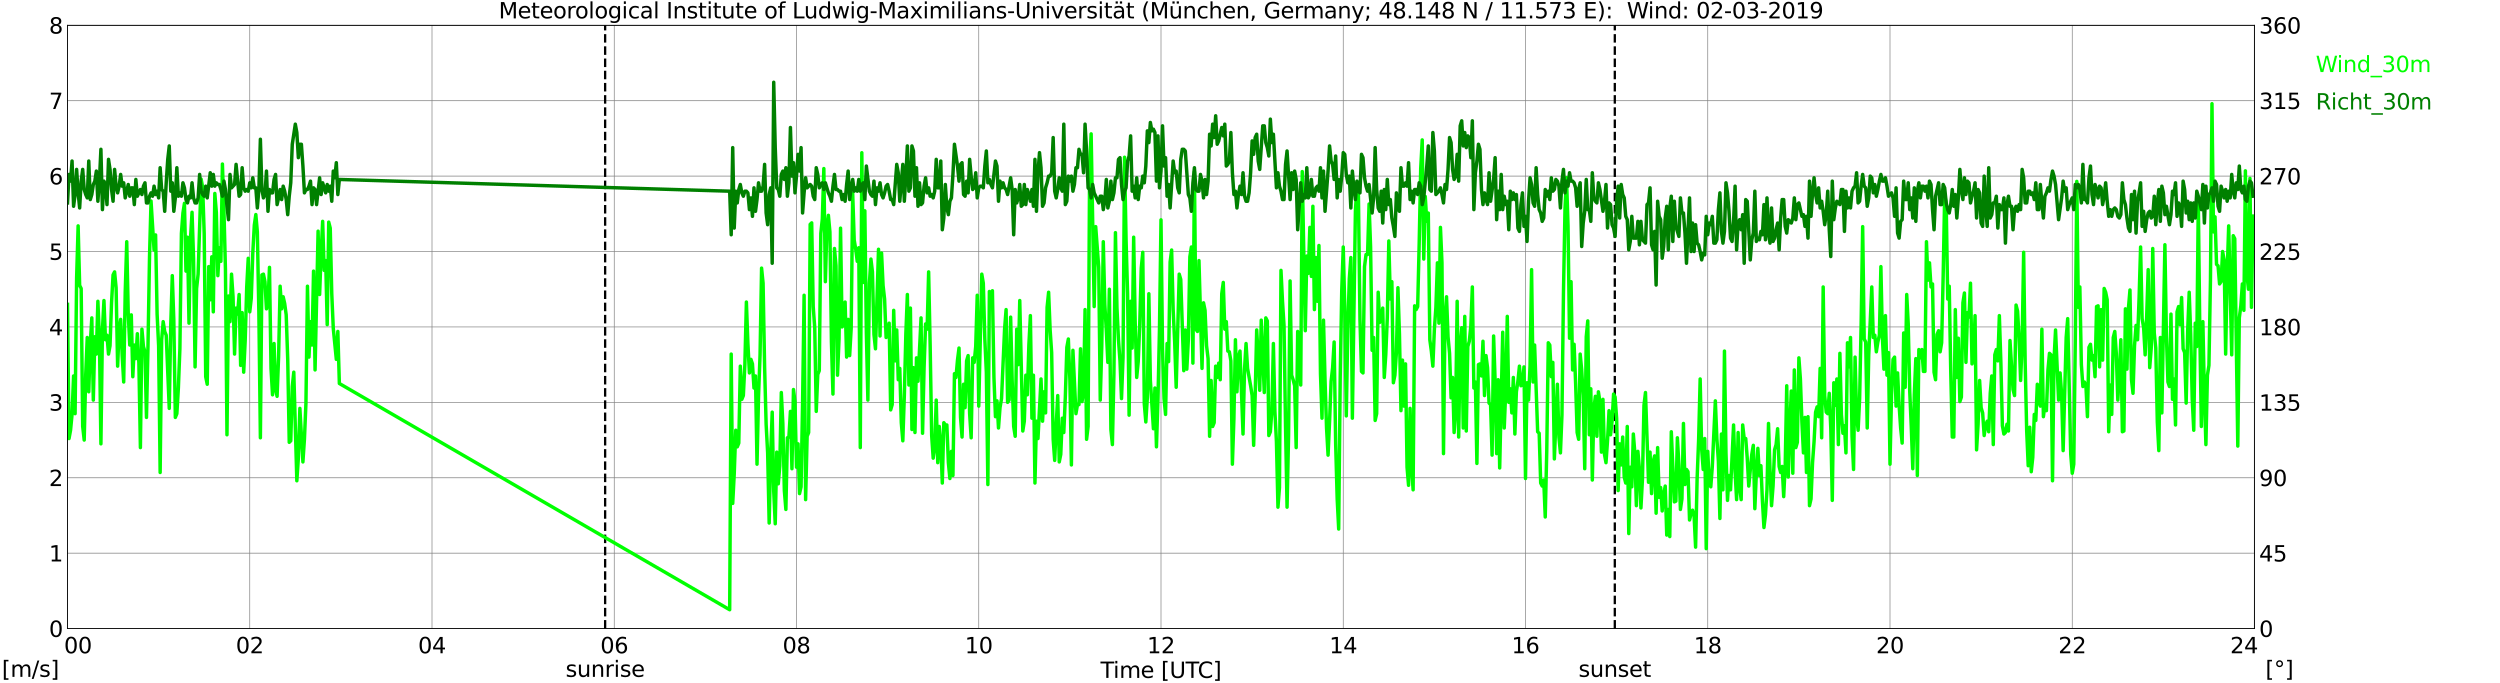 <?xml version="1.0" encoding="utf-8" standalone="no"?>
<!DOCTYPE svg PUBLIC "-//W3C//DTD SVG 1.1//EN"
  "http://www.w3.org/Graphics/SVG/1.1/DTD/svg11.dtd">
<svg xmlns:xlink="http://www.w3.org/1999/xlink" width="1085.4pt" height="296.64pt" viewBox="0 0 1085.4 296.64" xmlns="http://www.w3.org/2000/svg" version="1.1">
 <defs>
  <style type="text/css">*{stroke-linejoin: round; stroke-linecap: butt}</style>
 </defs>
 <g id="figure_1">
  <g id="patch_1">
   <path d="M 0 296.64 
L 1085.4 296.64 
L 1085.4 0 
L 0 0 
z
" style="fill: #ffffff"/>
  </g>
  <g id="axes_1">
   <g id="patch_2">
    <path d="M 29.306 272.909 
L 978.814 272.909 
L 978.814 10.976 
L 29.306 10.976 
z
" style="fill: #ffffff"/>
   </g>
   <g id="patch_3">
    <path d="M 978.814 272.909 
L 978.814 272.909 
L 978.814 10.976 
L 978.814 10.976 
z
" clip-path="url(#pe8e9e21d2c)" style="fill: #d3d3d3; opacity: 0.25; stroke: #d3d3d3; stroke-linejoin: miter"/>
   </g>
   <g id="matplotlib.axis_1">
    <g id="xtick_1">
     <g id="line2d_1">
      <path d="M 29.306 272.909 
L 29.306 10.976 
" clip-path="url(#pe8e9e21d2c)" style="fill: none; stroke: #808080; stroke-width: 0.3; stroke-linecap: square"/>
     </g>
     <g id="line2d_2"/>
     <g id="text_1">
      <!--    00 -->
      <g transform="translate(18.733 283.627) scale(0.095 -0.095)">
       <defs>
        <path id="DejaVuSans-20" transform="scale(0.016)"/>
        <path id="DejaVuSans-30" d="M 2034 4250 
Q 1547 4250 1301 3770 
Q 1056 3291 1056 2328 
Q 1056 1369 1301 889 
Q 1547 409 2034 409 
Q 2525 409 2770 889 
Q 3016 1369 3016 2328 
Q 3016 3291 2770 3770 
Q 2525 4250 2034 4250 
z
M 2034 4750 
Q 2819 4750 3233 4129 
Q 3647 3509 3647 2328 
Q 3647 1150 3233 529 
Q 2819 -91 2034 -91 
Q 1250 -91 836 529 
Q 422 1150 422 2328 
Q 422 3509 836 4129 
Q 1250 4750 2034 4750 
z
" transform="scale(0.016)"/>
       </defs>
       <use xlink:href="#DejaVuSans-20"/>
       <use xlink:href="#DejaVuSans-20" transform="translate(31.787 0)"/>
       <use xlink:href="#DejaVuSans-20" transform="translate(63.574 0)"/>
       <use xlink:href="#DejaVuSans-30" transform="translate(95.361 0)"/>
       <use xlink:href="#DejaVuSans-30" transform="translate(158.984 0)"/>
      </g>
     </g>
    </g>
    <g id="xtick_2">
     <g id="line2d_3">
      <path d="M 108.431 272.909 
L 108.431 10.976 
" clip-path="url(#pe8e9e21d2c)" style="fill: none; stroke: #808080; stroke-width: 0.3; stroke-linecap: square"/>
     </g>
     <g id="line2d_4"/>
     <g id="text_2">
      <!-- 02 -->
      <g transform="translate(102.387 283.627) scale(0.095 -0.095)">
       <defs>
        <path id="DejaVuSans-32" d="M 1228 531 
L 3431 531 
L 3431 0 
L 469 0 
L 469 531 
Q 828 903 1448 1529 
Q 2069 2156 2228 2338 
Q 2531 2678 2651 2914 
Q 2772 3150 2772 3378 
Q 2772 3750 2511 3984 
Q 2250 4219 1831 4219 
Q 1534 4219 1204 4116 
Q 875 4013 500 3803 
L 500 4441 
Q 881 4594 1212 4672 
Q 1544 4750 1819 4750 
Q 2544 4750 2975 4387 
Q 3406 4025 3406 3419 
Q 3406 3131 3298 2873 
Q 3191 2616 2906 2266 
Q 2828 2175 2409 1742 
Q 1991 1309 1228 531 
z
" transform="scale(0.016)"/>
       </defs>
       <use xlink:href="#DejaVuSans-30"/>
       <use xlink:href="#DejaVuSans-32" transform="translate(63.623 0)"/>
      </g>
     </g>
    </g>
    <g id="xtick_3">
     <g id="line2d_5">
      <path d="M 187.557 272.909 
L 187.557 10.976 
" clip-path="url(#pe8e9e21d2c)" style="fill: none; stroke: #808080; stroke-width: 0.3; stroke-linecap: square"/>
     </g>
     <g id="line2d_6"/>
     <g id="text_3">
      <!-- 04 -->
      <g transform="translate(181.513 283.627) scale(0.095 -0.095)">
       <defs>
        <path id="DejaVuSans-34" d="M 2419 4116 
L 825 1625 
L 2419 1625 
L 2419 4116 
z
M 2253 4666 
L 3047 4666 
L 3047 1625 
L 3713 1625 
L 3713 1100 
L 3047 1100 
L 3047 0 
L 2419 0 
L 2419 1100 
L 313 1100 
L 313 1709 
L 2253 4666 
z
" transform="scale(0.016)"/>
       </defs>
       <use xlink:href="#DejaVuSans-30"/>
       <use xlink:href="#DejaVuSans-34" transform="translate(63.623 0)"/>
      </g>
     </g>
    </g>
    <g id="xtick_4">
     <g id="line2d_7">
      <path d="M 266.683 272.909 
L 266.683 10.976 
" clip-path="url(#pe8e9e21d2c)" style="fill: none; stroke: #808080; stroke-width: 0.3; stroke-linecap: square"/>
     </g>
     <g id="line2d_8"/>
     <g id="text_4">
      <!-- 06 -->
      <g transform="translate(260.638 283.627) scale(0.095 -0.095)">
       <defs>
        <path id="DejaVuSans-36" d="M 2113 2584 
Q 1688 2584 1439 2293 
Q 1191 2003 1191 1497 
Q 1191 994 1439 701 
Q 1688 409 2113 409 
Q 2538 409 2786 701 
Q 3034 994 3034 1497 
Q 3034 2003 2786 2293 
Q 2538 2584 2113 2584 
z
M 3366 4563 
L 3366 3988 
Q 3128 4100 2886 4159 
Q 2644 4219 2406 4219 
Q 1781 4219 1451 3797 
Q 1122 3375 1075 2522 
Q 1259 2794 1537 2939 
Q 1816 3084 2150 3084 
Q 2853 3084 3261 2657 
Q 3669 2231 3669 1497 
Q 3669 778 3244 343 
Q 2819 -91 2113 -91 
Q 1303 -91 875 529 
Q 447 1150 447 2328 
Q 447 3434 972 4092 
Q 1497 4750 2381 4750 
Q 2619 4750 2861 4703 
Q 3103 4656 3366 4563 
z
" transform="scale(0.016)"/>
       </defs>
       <use xlink:href="#DejaVuSans-30"/>
       <use xlink:href="#DejaVuSans-36" transform="translate(63.623 0)"/>
      </g>
     </g>
    </g>
    <g id="xtick_5">
     <g id="line2d_9">
      <path d="M 345.808 272.909 
L 345.808 10.976 
" clip-path="url(#pe8e9e21d2c)" style="fill: none; stroke: #808080; stroke-width: 0.3; stroke-linecap: square"/>
     </g>
     <g id="line2d_10"/>
     <g id="text_5">
      <!-- 08 -->
      <g transform="translate(339.764 283.627) scale(0.095 -0.095)">
       <defs>
        <path id="DejaVuSans-38" d="M 2034 2216 
Q 1584 2216 1326 1975 
Q 1069 1734 1069 1313 
Q 1069 891 1326 650 
Q 1584 409 2034 409 
Q 2484 409 2743 651 
Q 3003 894 3003 1313 
Q 3003 1734 2745 1975 
Q 2488 2216 2034 2216 
z
M 1403 2484 
Q 997 2584 770 2862 
Q 544 3141 544 3541 
Q 544 4100 942 4425 
Q 1341 4750 2034 4750 
Q 2731 4750 3128 4425 
Q 3525 4100 3525 3541 
Q 3525 3141 3298 2862 
Q 3072 2584 2669 2484 
Q 3125 2378 3379 2068 
Q 3634 1759 3634 1313 
Q 3634 634 3220 271 
Q 2806 -91 2034 -91 
Q 1263 -91 848 271 
Q 434 634 434 1313 
Q 434 1759 690 2068 
Q 947 2378 1403 2484 
z
M 1172 3481 
Q 1172 3119 1398 2916 
Q 1625 2713 2034 2713 
Q 2441 2713 2670 2916 
Q 2900 3119 2900 3481 
Q 2900 3844 2670 4047 
Q 2441 4250 2034 4250 
Q 1625 4250 1398 4047 
Q 1172 3844 1172 3481 
z
" transform="scale(0.016)"/>
       </defs>
       <use xlink:href="#DejaVuSans-30"/>
       <use xlink:href="#DejaVuSans-38" transform="translate(63.623 0)"/>
      </g>
     </g>
    </g>
    <g id="xtick_6">
     <g id="line2d_11">
      <path d="M 424.934 272.909 
L 424.934 10.976 
" clip-path="url(#pe8e9e21d2c)" style="fill: none; stroke: #808080; stroke-width: 0.3; stroke-linecap: square"/>
     </g>
     <g id="line2d_12"/>
     <g id="text_6">
      <!-- 10 -->
      <g transform="translate(418.89 283.627) scale(0.095 -0.095)">
       <defs>
        <path id="DejaVuSans-31" d="M 794 531 
L 1825 531 
L 1825 4091 
L 703 3866 
L 703 4441 
L 1819 4666 
L 2450 4666 
L 2450 531 
L 3481 531 
L 3481 0 
L 794 0 
L 794 531 
z
" transform="scale(0.016)"/>
       </defs>
       <use xlink:href="#DejaVuSans-31"/>
       <use xlink:href="#DejaVuSans-30" transform="translate(63.623 0)"/>
      </g>
     </g>
    </g>
    <g id="xtick_7">
     <g id="line2d_13">
      <path d="M 504.06 272.909 
L 504.06 10.976 
" clip-path="url(#pe8e9e21d2c)" style="fill: none; stroke: #808080; stroke-width: 0.3; stroke-linecap: square"/>
     </g>
     <g id="line2d_14"/>
     <g id="text_7">
      <!-- 12 -->
      <g transform="translate(498.015 283.627) scale(0.095 -0.095)">
       <use xlink:href="#DejaVuSans-31"/>
       <use xlink:href="#DejaVuSans-32" transform="translate(63.623 0)"/>
      </g>
     </g>
    </g>
    <g id="xtick_8">
     <g id="line2d_15">
      <path d="M 583.185 272.909 
L 583.185 10.976 
" clip-path="url(#pe8e9e21d2c)" style="fill: none; stroke: #808080; stroke-width: 0.3; stroke-linecap: square"/>
     </g>
     <g id="line2d_16"/>
     <g id="text_8">
      <!-- 14 -->
      <g transform="translate(577.141 283.627) scale(0.095 -0.095)">
       <use xlink:href="#DejaVuSans-31"/>
       <use xlink:href="#DejaVuSans-34" transform="translate(63.623 0)"/>
      </g>
     </g>
    </g>
    <g id="xtick_9">
     <g id="line2d_17">
      <path d="M 662.311 272.909 
L 662.311 10.976 
" clip-path="url(#pe8e9e21d2c)" style="fill: none; stroke: #808080; stroke-width: 0.3; stroke-linecap: square"/>
     </g>
     <g id="line2d_18"/>
     <g id="text_9">
      <!-- 16 -->
      <g transform="translate(656.267 283.627) scale(0.095 -0.095)">
       <use xlink:href="#DejaVuSans-31"/>
       <use xlink:href="#DejaVuSans-36" transform="translate(63.623 0)"/>
      </g>
     </g>
    </g>
    <g id="xtick_10">
     <g id="line2d_19">
      <path d="M 741.437 272.909 
L 741.437 10.976 
" clip-path="url(#pe8e9e21d2c)" style="fill: none; stroke: #808080; stroke-width: 0.3; stroke-linecap: square"/>
     </g>
     <g id="line2d_20"/>
     <g id="text_10">
      <!-- 18 -->
      <g transform="translate(735.392 283.627) scale(0.095 -0.095)">
       <use xlink:href="#DejaVuSans-31"/>
       <use xlink:href="#DejaVuSans-38" transform="translate(63.623 0)"/>
      </g>
     </g>
    </g>
    <g id="xtick_11">
     <g id="line2d_21">
      <path d="M 820.562 272.909 
L 820.562 10.976 
" clip-path="url(#pe8e9e21d2c)" style="fill: none; stroke: #808080; stroke-width: 0.3; stroke-linecap: square"/>
     </g>
     <g id="line2d_22"/>
     <g id="text_11">
      <!-- 20 -->
      <g transform="translate(814.518 283.627) scale(0.095 -0.095)">
       <use xlink:href="#DejaVuSans-32"/>
       <use xlink:href="#DejaVuSans-30" transform="translate(63.623 0)"/>
      </g>
     </g>
    </g>
    <g id="xtick_12">
     <g id="line2d_23">
      <path d="M 899.688 272.909 
L 899.688 10.976 
" clip-path="url(#pe8e9e21d2c)" style="fill: none; stroke: #808080; stroke-width: 0.3; stroke-linecap: square"/>
     </g>
     <g id="line2d_24"/>
     <g id="text_12">
      <!-- 22 -->
      <g transform="translate(893.644 283.627) scale(0.095 -0.095)">
       <use xlink:href="#DejaVuSans-32"/>
       <use xlink:href="#DejaVuSans-32" transform="translate(63.623 0)"/>
      </g>
     </g>
    </g>
    <g id="xtick_13">
     <g id="line2d_25">
      <path d="M 978.814 272.909 
L 978.814 10.976 
" clip-path="url(#pe8e9e21d2c)" style="fill: none; stroke: #808080; stroke-width: 0.3; stroke-linecap: square"/>
     </g>
     <g id="line2d_26"/>
     <g id="text_13">
      <!-- 24    -->
      <g transform="translate(968.241 283.627) scale(0.095 -0.095)">
       <use xlink:href="#DejaVuSans-32"/>
       <use xlink:href="#DejaVuSans-34" transform="translate(63.623 0)"/>
       <use xlink:href="#DejaVuSans-20" transform="translate(127.246 0)"/>
       <use xlink:href="#DejaVuSans-20" transform="translate(159.033 0)"/>
       <use xlink:href="#DejaVuSans-20" transform="translate(190.82 0)"/>
      </g>
     </g>
    </g>
    <g id="text_14">
     <!-- Time [UTC] -->
     <g transform="translate(477.806 294.322) scale(0.095 -0.095)">
      <defs>
       <path id="DejaVuSans-54" d="M -19 4666 
L 3928 4666 
L 3928 4134 
L 2272 4134 
L 2272 0 
L 1638 0 
L 1638 4134 
L -19 4134 
L -19 4666 
z
" transform="scale(0.016)"/>
       <path id="DejaVuSans-69" d="M 603 3500 
L 1178 3500 
L 1178 0 
L 603 0 
L 603 3500 
z
M 603 4863 
L 1178 4863 
L 1178 4134 
L 603 4134 
L 603 4863 
z
" transform="scale(0.016)"/>
       <path id="DejaVuSans-6d" d="M 3328 2828 
Q 3544 3216 3844 3400 
Q 4144 3584 4550 3584 
Q 5097 3584 5394 3201 
Q 5691 2819 5691 2113 
L 5691 0 
L 5113 0 
L 5113 2094 
Q 5113 2597 4934 2840 
Q 4756 3084 4391 3084 
Q 3944 3084 3684 2787 
Q 3425 2491 3425 1978 
L 3425 0 
L 2847 0 
L 2847 2094 
Q 2847 2600 2669 2842 
Q 2491 3084 2119 3084 
Q 1678 3084 1418 2786 
Q 1159 2488 1159 1978 
L 1159 0 
L 581 0 
L 581 3500 
L 1159 3500 
L 1159 2956 
Q 1356 3278 1631 3431 
Q 1906 3584 2284 3584 
Q 2666 3584 2933 3390 
Q 3200 3197 3328 2828 
z
" transform="scale(0.016)"/>
       <path id="DejaVuSans-65" d="M 3597 1894 
L 3597 1613 
L 953 1613 
Q 991 1019 1311 708 
Q 1631 397 2203 397 
Q 2534 397 2845 478 
Q 3156 559 3463 722 
L 3463 178 
Q 3153 47 2828 -22 
Q 2503 -91 2169 -91 
Q 1331 -91 842 396 
Q 353 884 353 1716 
Q 353 2575 817 3079 
Q 1281 3584 2069 3584 
Q 2775 3584 3186 3129 
Q 3597 2675 3597 1894 
z
M 3022 2063 
Q 3016 2534 2758 2815 
Q 2500 3097 2075 3097 
Q 1594 3097 1305 2825 
Q 1016 2553 972 2059 
L 3022 2063 
z
" transform="scale(0.016)"/>
       <path id="DejaVuSans-5b" d="M 550 4863 
L 1875 4863 
L 1875 4416 
L 1125 4416 
L 1125 -397 
L 1875 -397 
L 1875 -844 
L 550 -844 
L 550 4863 
z
" transform="scale(0.016)"/>
       <path id="DejaVuSans-55" d="M 556 4666 
L 1191 4666 
L 1191 1831 
Q 1191 1081 1462 751 
Q 1734 422 2344 422 
Q 2950 422 3222 751 
Q 3494 1081 3494 1831 
L 3494 4666 
L 4128 4666 
L 4128 1753 
Q 4128 841 3676 375 
Q 3225 -91 2344 -91 
Q 1459 -91 1007 375 
Q 556 841 556 1753 
L 556 4666 
z
" transform="scale(0.016)"/>
       <path id="DejaVuSans-43" d="M 4122 4306 
L 4122 3641 
Q 3803 3938 3442 4084 
Q 3081 4231 2675 4231 
Q 1875 4231 1450 3742 
Q 1025 3253 1025 2328 
Q 1025 1406 1450 917 
Q 1875 428 2675 428 
Q 3081 428 3442 575 
Q 3803 722 4122 1019 
L 4122 359 
Q 3791 134 3420 21 
Q 3050 -91 2638 -91 
Q 1578 -91 968 557 
Q 359 1206 359 2328 
Q 359 3453 968 4101 
Q 1578 4750 2638 4750 
Q 3056 4750 3426 4639 
Q 3797 4528 4122 4306 
z
" transform="scale(0.016)"/>
       <path id="DejaVuSans-5d" d="M 1947 4863 
L 1947 -844 
L 622 -844 
L 622 -397 
L 1369 -397 
L 1369 4416 
L 622 4416 
L 622 4863 
L 1947 4863 
z
" transform="scale(0.016)"/>
      </defs>
      <use xlink:href="#DejaVuSans-54"/>
      <use xlink:href="#DejaVuSans-69" transform="translate(57.959 0)"/>
      <use xlink:href="#DejaVuSans-6d" transform="translate(85.742 0)"/>
      <use xlink:href="#DejaVuSans-65" transform="translate(183.154 0)"/>
      <use xlink:href="#DejaVuSans-20" transform="translate(244.678 0)"/>
      <use xlink:href="#DejaVuSans-5b" transform="translate(276.465 0)"/>
      <use xlink:href="#DejaVuSans-55" transform="translate(315.479 0)"/>
      <use xlink:href="#DejaVuSans-54" transform="translate(388.672 0)"/>
      <use xlink:href="#DejaVuSans-43" transform="translate(443.881 0)"/>
      <use xlink:href="#DejaVuSans-5d" transform="translate(513.705 0)"/>
     </g>
    </g>
   </g>
   <g id="matplotlib.axis_2">
    <g id="ytick_1">
     <g id="line2d_27">
      <path d="M 29.306 272.909 
L 978.814 272.909 
" clip-path="url(#pe8e9e21d2c)" style="fill: none; stroke: #808080; stroke-width: 0.3; stroke-linecap: square"/>
     </g>
     <g id="line2d_28"/>
     <g id="text_15">
      <!-- 0 -->
      <g transform="translate(21.261 276.518) scale(0.095 -0.095)">
       <use xlink:href="#DejaVuSans-30"/>
      </g>
     </g>
    </g>
    <g id="ytick_2">
     <g id="line2d_29">
      <path d="M 29.306 240.167 
L 978.814 240.167 
" clip-path="url(#pe8e9e21d2c)" style="fill: none; stroke: #808080; stroke-width: 0.3; stroke-linecap: square"/>
     </g>
     <g id="line2d_30"/>
     <g id="text_16">
      <!-- 1 -->
      <g transform="translate(21.261 243.776) scale(0.095 -0.095)">
       <use xlink:href="#DejaVuSans-31"/>
      </g>
     </g>
    </g>
    <g id="ytick_3">
     <g id="line2d_31">
      <path d="M 29.306 207.426 
L 978.814 207.426 
" clip-path="url(#pe8e9e21d2c)" style="fill: none; stroke: #808080; stroke-width: 0.3; stroke-linecap: square"/>
     </g>
     <g id="line2d_32"/>
     <g id="text_17">
      <!-- 2 -->
      <g transform="translate(21.261 211.035) scale(0.095 -0.095)">
       <use xlink:href="#DejaVuSans-32"/>
      </g>
     </g>
    </g>
    <g id="ytick_4">
     <g id="line2d_33">
      <path d="M 29.306 174.684 
L 978.814 174.684 
" clip-path="url(#pe8e9e21d2c)" style="fill: none; stroke: #808080; stroke-width: 0.3; stroke-linecap: square"/>
     </g>
     <g id="line2d_34"/>
     <g id="text_18">
      <!-- 3 -->
      <g transform="translate(21.261 178.293) scale(0.095 -0.095)">
       <defs>
        <path id="DejaVuSans-33" d="M 2597 2516 
Q 3050 2419 3304 2112 
Q 3559 1806 3559 1356 
Q 3559 666 3084 287 
Q 2609 -91 1734 -91 
Q 1441 -91 1130 -33 
Q 819 25 488 141 
L 488 750 
Q 750 597 1062 519 
Q 1375 441 1716 441 
Q 2309 441 2620 675 
Q 2931 909 2931 1356 
Q 2931 1769 2642 2001 
Q 2353 2234 1838 2234 
L 1294 2234 
L 1294 2753 
L 1863 2753 
Q 2328 2753 2575 2939 
Q 2822 3125 2822 3475 
Q 2822 3834 2567 4026 
Q 2313 4219 1838 4219 
Q 1578 4219 1281 4162 
Q 984 4106 628 3988 
L 628 4550 
Q 988 4650 1302 4700 
Q 1616 4750 1894 4750 
Q 2613 4750 3031 4423 
Q 3450 4097 3450 3541 
Q 3450 3153 3228 2886 
Q 3006 2619 2597 2516 
z
" transform="scale(0.016)"/>
       </defs>
       <use xlink:href="#DejaVuSans-33"/>
      </g>
     </g>
    </g>
    <g id="ytick_5">
     <g id="line2d_35">
      <path d="M 29.306 141.942 
L 978.814 141.942 
" clip-path="url(#pe8e9e21d2c)" style="fill: none; stroke: #808080; stroke-width: 0.3; stroke-linecap: square"/>
     </g>
     <g id="line2d_36"/>
     <g id="text_19">
      <!-- 4 -->
      <g transform="translate(21.261 145.551) scale(0.095 -0.095)">
       <use xlink:href="#DejaVuSans-34"/>
      </g>
     </g>
    </g>
    <g id="ytick_6">
     <g id="line2d_37">
      <path d="M 29.306 109.201 
L 978.814 109.201 
" clip-path="url(#pe8e9e21d2c)" style="fill: none; stroke: #808080; stroke-width: 0.3; stroke-linecap: square"/>
     </g>
     <g id="line2d_38"/>
     <g id="text_20">
      <!-- 5 -->
      <g transform="translate(21.261 112.81) scale(0.095 -0.095)">
       <defs>
        <path id="DejaVuSans-35" d="M 691 4666 
L 3169 4666 
L 3169 4134 
L 1269 4134 
L 1269 2991 
Q 1406 3038 1543 3061 
Q 1681 3084 1819 3084 
Q 2600 3084 3056 2656 
Q 3513 2228 3513 1497 
Q 3513 744 3044 326 
Q 2575 -91 1722 -91 
Q 1428 -91 1123 -41 
Q 819 9 494 109 
L 494 744 
Q 775 591 1075 516 
Q 1375 441 1709 441 
Q 2250 441 2565 725 
Q 2881 1009 2881 1497 
Q 2881 1984 2565 2268 
Q 2250 2553 1709 2553 
Q 1456 2553 1204 2497 
Q 953 2441 691 2322 
L 691 4666 
z
" transform="scale(0.016)"/>
       </defs>
       <use xlink:href="#DejaVuSans-35"/>
      </g>
     </g>
    </g>
    <g id="ytick_7">
     <g id="line2d_39">
      <path d="M 29.306 76.459 
L 978.814 76.459 
" clip-path="url(#pe8e9e21d2c)" style="fill: none; stroke: #808080; stroke-width: 0.3; stroke-linecap: square"/>
     </g>
     <g id="line2d_40"/>
     <g id="text_21">
      <!-- 6 -->
      <g transform="translate(21.261 80.068) scale(0.095 -0.095)">
       <use xlink:href="#DejaVuSans-36"/>
      </g>
     </g>
    </g>
    <g id="ytick_8">
     <g id="line2d_41">
      <path d="M 29.306 43.717 
L 978.814 43.717 
" clip-path="url(#pe8e9e21d2c)" style="fill: none; stroke: #808080; stroke-width: 0.3; stroke-linecap: square"/>
     </g>
     <g id="line2d_42"/>
     <g id="text_22">
      <!-- 7 -->
      <g transform="translate(21.261 47.327) scale(0.095 -0.095)">
       <defs>
        <path id="DejaVuSans-37" d="M 525 4666 
L 3525 4666 
L 3525 4397 
L 1831 0 
L 1172 0 
L 2766 4134 
L 525 4134 
L 525 4666 
z
" transform="scale(0.016)"/>
       </defs>
       <use xlink:href="#DejaVuSans-37"/>
      </g>
     </g>
    </g>
    <g id="ytick_9">
     <g id="line2d_43">
      <path d="M 29.306 10.976 
L 978.814 10.976 
" clip-path="url(#pe8e9e21d2c)" style="fill: none; stroke: #808080; stroke-width: 0.3; stroke-linecap: square"/>
     </g>
     <g id="line2d_44"/>
     <g id="text_23">
      <!-- 8 -->
      <g transform="translate(21.261 14.585) scale(0.095 -0.095)">
       <use xlink:href="#DejaVuSans-38"/>
      </g>
     </g>
    </g>
   </g>
   <g id="line2d_45">
    <path d="M 262.726 272.909 
L 262.726 10.976 
" clip-path="url(#pe8e9e21d2c)" style="fill: none; stroke-dasharray: 3.7,1.6; stroke-dashoffset: 0; stroke: #000000"/>
   </g>
   <g id="line2d_46">
    <path d="M 701.083 272.909 
L 701.083 10.976 
" clip-path="url(#pe8e9e21d2c)" style="fill: none; stroke-dasharray: 3.7,1.6; stroke-dashoffset: 0; stroke: #000000"/>
   </g>
   <g id="line2d_47">
    <path d="M 29.306 132.12 
L 29.965 190.4 
L 30.625 186.798 
L 31.284 179.923 
L 31.943 163.224 
L 32.603 179.595 
L 33.262 120.66 
L 33.921 98.068 
L 34.581 123.934 
L 35.24 125.244 
L 35.9 185.161 
L 36.559 191.055 
L 37.218 162.569 
L 37.878 146.526 
L 38.537 170.1 
L 39.197 149.145 
L 39.856 138.013 
L 40.515 173.702 
L 41.175 146.199 
L 41.834 153.729 
L 42.493 130.81 
L 43.153 146.526 
L 43.812 192.692 
L 44.472 143.252 
L 45.131 130.483 
L 45.79 147.508 
L 46.45 145.544 
L 47.109 153.729 
L 47.768 150.128 
L 48.428 131.465 
L 49.087 119.351 
L 49.747 118.041 
L 50.406 124.917 
L 51.065 158.968 
L 51.725 143.252 
L 52.384 138.668 
L 53.043 154.384 
L 53.703 165.844 
L 54.362 126.881 
L 55.022 104.944 
L 55.681 136.376 
L 56.34 149.8 
L 57 136.704 
L 57.659 163.552 
L 58.319 149.8 
L 58.978 155.694 
L 59.637 144.889 
L 60.297 157.658 
L 60.956 194.329 
L 61.615 142.924 
L 62.275 150.455 
L 62.934 152.747 
L 63.594 181.232 
L 64.253 150.128 
L 64.912 111.493 
L 65.572 87.264 
L 66.89 108.546 
L 67.55 101.997 
L 68.209 136.376 
L 68.869 150.128 
L 69.528 205.134 
L 70.187 147.508 
L 70.847 139.65 
L 71.506 143.907 
L 72.166 145.544 
L 73.484 177.303 
L 74.144 140.633 
L 74.803 119.678 
L 75.462 138.995 
L 76.122 181.232 
L 76.781 179.595 
L 77.441 168.463 
L 78.1 151.437 
L 78.759 101.343 
L 79.419 92.502 
L 80.078 88.246 
L 80.737 117.713 
L 81.397 102.98 
L 82.056 140.305 
L 82.716 103.307 
L 83.375 92.175 
L 84.034 112.147 
L 84.694 159.295 
L 85.353 125.244 
L 86.013 119.023 
L 87.331 77.769 
L 87.991 81.37 
L 88.65 101.343 
L 89.309 163.552 
L 89.969 166.826 
L 90.628 115.749 
L 91.288 130.155 
L 91.947 111.493 
L 92.606 135.394 
L 93.266 83.99 
L 93.925 92.175 
L 94.584 119.678 
L 95.244 107.564 
L 95.903 113.457 
L 96.563 71.22 
L 97.222 91.193 
L 97.881 117.059 
L 98.541 188.763 
L 99.2 128.518 
L 99.86 139.65 
L 100.519 119.023 
L 101.178 128.846 
L 101.838 153.729 
L 102.497 133.757 
L 103.156 136.376 
L 103.816 127.863 
L 104.475 158.64 
L 105.135 135.721 
L 105.794 161.587 
L 106.453 147.836 
L 107.113 124.589 
L 107.772 112.147 
L 108.431 135.394 
L 109.091 129.5 
L 109.75 109.855 
L 110.41 97.741 
L 111.069 93.157 
L 111.728 100.688 
L 112.388 135.721 
L 113.047 190.072 
L 113.707 119.351 
L 114.366 119.023 
L 115.025 122.297 
L 115.685 134.084 
L 116.344 131.465 
L 117.003 116.076 
L 117.663 159.95 
L 118.322 171.41 
L 118.982 149.145 
L 119.641 169.118 
L 120.3 172.065 
L 120.96 154.711 
L 121.619 124.262 
L 122.278 134.084 
L 122.938 128.846 
L 123.597 131.792 
L 124.257 136.704 
L 124.916 156.021 
L 125.575 192.037 
L 126.235 191.382 
L 126.894 167.808 
L 127.553 161.587 
L 128.872 208.735 
L 129.532 198.913 
L 130.191 177.303 
L 131.51 200.55 
L 132.169 190.727 
L 132.829 175.011 
L 133.488 124.262 
L 134.147 155.039 
L 134.807 139.65 
L 135.466 149.8 
L 136.125 117.713 
L 136.785 160.605 
L 138.104 100.36 
L 138.763 127.863 
L 139.422 109.855 
L 140.082 96.104 
L 140.741 117.386 
L 141.4 113.13 
L 142.06 140.96 
L 142.719 96.431 
L 143.379 99.051 
L 144.038 127.536 
L 144.697 142.597 
L 146.016 156.021 
L 146.676 143.907 
L 147.335 166.498 
L 316.796 264.723 
L 317.455 153.729 
L 318.114 218.558 
L 318.774 205.788 
L 319.433 186.798 
L 320.093 194.001 
L 320.752 192.364 
L 321.411 158.968 
L 322.071 173.374 
L 322.73 171.737 
L 323.39 158.313 
L 324.049 131.137 
L 324.708 149.145 
L 325.368 161.915 
L 326.027 156.021 
L 326.686 157.986 
L 327.346 168.463 
L 328.005 163.224 
L 328.665 201.532 
L 329.324 172.065 
L 329.983 154.057 
L 330.643 116.404 
L 331.302 122.952 
L 331.961 159.295 
L 332.621 184.179 
L 333.28 196.621 
L 333.94 227.071 
L 334.599 196.948 
L 335.258 178.94 
L 335.918 213.319 
L 336.577 227.398 
L 337.236 196.293 
L 337.896 210.045 
L 338.555 202.187 
L 339.215 170.427 
L 339.874 183.852 
L 340.533 212.992 
L 341.193 221.177 
L 341.852 190.072 
L 342.512 189.745 
L 343.171 178.613 
L 343.83 203.497 
L 344.49 169.118 
L 345.149 174.356 
L 345.808 202.842 
L 346.468 192.692 
L 347.127 214.301 
L 347.787 211.355 
L 348.446 175.011 
L 349.105 128.191 
L 349.765 216.921 
L 350.424 189.418 
L 351.083 187.781 
L 351.743 97.414 
L 352.402 96.759 
L 353.062 133.102 
L 353.721 142.27 
L 354.38 178.613 
L 355.04 162.569 
L 355.699 160.932 
L 356.359 101.343 
L 357.018 95.122 
L 357.677 73.185 
L 358.337 122.297 
L 358.996 99.051 
L 359.655 93.485 
L 360.315 100.688 
L 360.974 148.491 
L 361.634 171.082 
L 362.293 107.891 
L 362.952 115.422 
L 363.612 162.897 
L 364.271 147.181 
L 364.93 99.051 
L 365.59 141.942 
L 366.249 140.96 
L 366.909 131.137 
L 367.568 155.039 
L 368.227 138.668 
L 368.887 154.384 
L 369.546 142.597 
L 370.206 83.99 
L 370.865 104.289 
L 371.524 108.218 
L 372.184 113.457 
L 372.843 107.564 
L 373.502 194.329 
L 374.162 66.309 
L 374.821 122.625 
L 375.481 91.52 
L 376.14 144.562 
L 376.799 173.702 
L 377.459 122.952 
L 378.118 112.475 
L 378.777 118.041 
L 379.437 145.216 
L 380.096 151.437 
L 381.415 108.218 
L 382.074 145.871 
L 382.734 109.855 
L 383.393 123.934 
L 384.053 129.828 
L 384.712 146.526 
L 385.371 145.216 
L 386.031 140.305 
L 386.69 177.958 
L 387.349 175.666 
L 388.009 134.739 
L 388.668 156.676 
L 389.328 143.252 
L 389.987 164.861 
L 390.646 159.95 
L 391.306 183.524 
L 391.965 191.382 
L 392.624 171.737 
L 393.284 144.889 
L 393.943 127.863 
L 394.603 167.153 
L 395.262 133.757 
L 395.921 186.471 
L 396.581 159.623 
L 397.24 187.781 
L 397.899 155.366 
L 398.559 165.516 
L 399.878 138.013 
L 400.537 188.108 
L 401.196 159.623 
L 401.856 140.633 
L 402.515 142.924 
L 403.175 118.041 
L 403.834 149.8 
L 404.493 189.09 
L 405.153 198.913 
L 405.812 194.329 
L 406.471 173.702 
L 407.131 200.877 
L 407.79 185.161 
L 408.45 192.692 
L 409.109 209.717 
L 409.768 183.524 
L 410.428 184.506 
L 411.087 184.506 
L 411.746 200.877 
L 412.406 207.753 
L 413.065 195.966 
L 413.725 206.443 
L 414.384 162.242 
L 415.043 163.879 
L 415.703 156.349 
L 416.362 151.11 
L 417.022 181.232 
L 417.681 189.745 
L 418.34 166.826 
L 419 176.976 
L 419.659 156.676 
L 420.318 154.384 
L 420.978 179.595 
L 421.637 190.072 
L 422.297 155.366 
L 422.956 157.331 
L 423.615 150.455 
L 424.275 128.191 
L 424.934 176.321 
L 426.253 119.023 
L 426.912 122.952 
L 427.572 147.181 
L 428.231 161.587 
L 428.89 210.372 
L 429.55 126.554 
L 430.209 129.5 
L 430.869 126.226 
L 431.528 163.879 
L 432.187 180.905 
L 432.847 174.029 
L 433.506 185.816 
L 434.165 176.976 
L 434.825 173.047 
L 436.144 142.924 
L 436.803 134.412 
L 437.462 174.684 
L 438.122 173.702 
L 438.781 137.686 
L 439.44 165.189 
L 440.1 185.161 
L 440.759 189.418 
L 441.419 142.924 
L 442.078 158.313 
L 442.737 130.483 
L 444.056 187.126 
L 444.716 182.869 
L 445.375 162.897 
L 446.034 171.41 
L 446.694 149.8 
L 447.353 137.031 
L 448.012 181.56 
L 448.672 162.897 
L 449.331 209.717 
L 449.991 182.869 
L 450.65 190.4 
L 451.969 164.534 
L 452.628 182.869 
L 453.287 170.1 
L 453.947 179.268 
L 454.606 133.429 
L 455.266 126.881 
L 455.925 143.252 
L 456.584 153.074 
L 457.244 190.727 
L 457.903 199.895 
L 458.563 184.506 
L 459.222 171.737 
L 459.881 200.55 
L 460.541 197.276 
L 461.2 181.56 
L 461.859 187.781 
L 462.519 172.392 
L 463.178 150.782 
L 463.838 147.181 
L 464.497 164.861 
L 465.156 201.859 
L 465.816 152.092 
L 467.134 179.595 
L 467.794 175.666 
L 468.453 175.666 
L 469.113 151.437 
L 469.772 174.356 
L 470.431 170.427 
L 471.091 134.412 
L 471.75 190.727 
L 472.409 185.161 
L 473.069 71.548 
L 473.728 58.124 
L 475.047 133.102 
L 475.706 98.396 
L 477.025 116.076 
L 477.685 173.702 
L 478.344 150.455 
L 479.003 104.944 
L 479.663 132.12 
L 480.322 143.579 
L 480.981 157.331 
L 481.641 125.571 
L 482.3 186.471 
L 482.96 193.019 
L 483.619 162.242 
L 484.278 101.015 
L 484.938 133.757 
L 485.597 147.508 
L 486.256 156.676 
L 486.916 173.047 
L 487.575 155.039 
L 488.235 68.274 
L 488.894 104.289 
L 489.553 127.536 
L 490.213 180.25 
L 490.872 130.81 
L 491.532 151.11 
L 492.191 102.98 
L 492.85 139.65 
L 493.51 163.879 
L 494.169 157.003 
L 494.828 140.633 
L 495.488 116.404 
L 496.147 109.528 
L 496.807 175.339 
L 497.466 183.197 
L 498.125 172.719 
L 498.785 127.536 
L 499.444 165.189 
L 500.763 186.143 
L 501.422 168.463 
L 502.082 194.001 
L 502.741 173.374 
L 503.4 142.597 
L 504.06 95.449 
L 504.719 151.437 
L 505.379 173.047 
L 506.038 179.923 
L 506.697 149.145 
L 507.357 157.003 
L 508.016 113.784 
L 508.675 108.546 
L 509.335 134.412 
L 509.994 148.491 
L 510.654 168.136 
L 511.972 119.023 
L 512.632 121.315 
L 513.95 160.932 
L 514.61 143.252 
L 515.269 160.278 
L 515.929 147.508 
L 516.588 111.493 
L 517.247 107.236 
L 517.907 157.658 
L 518.566 74.494 
L 519.226 142.924 
L 519.885 143.907 
L 520.544 113.13 
L 521.863 159.95 
L 522.522 131.465 
L 523.182 134.739 
L 523.841 150.128 
L 524.501 155.694 
L 525.16 189.418 
L 525.819 165.189 
L 526.479 185.161 
L 527.138 183.524 
L 527.797 158.968 
L 528.457 163.879 
L 529.116 157.658 
L 529.776 164.861 
L 530.435 127.536 
L 531.094 122.625 
L 531.754 142.924 
L 532.413 139.65 
L 533.073 152.42 
L 533.732 152.747 
L 534.391 156.676 
L 535.051 201.532 
L 535.71 181.887 
L 536.369 147.508 
L 537.029 170.1 
L 537.688 155.039 
L 538.348 152.42 
L 539.666 188.435 
L 540.326 160.278 
L 540.985 149.145 
L 541.644 159.95 
L 542.963 167.481 
L 543.623 171.737 
L 544.282 193.347 
L 544.941 172.065 
L 545.601 143.252 
L 546.26 154.711 
L 546.919 169.445 
L 547.579 138.995 
L 548.898 170.427 
L 549.557 138.013 
L 550.216 139.323 
L 550.876 189.09 
L 551.535 187.453 
L 552.195 178.285 
L 552.854 149.145 
L 553.513 178.613 
L 554.173 191.71 
L 554.832 220.195 
L 555.491 211.682 
L 556.151 117.386 
L 556.81 130.81 
L 557.47 141.287 
L 558.129 185.161 
L 558.788 220.195 
L 559.448 188.763 
L 560.107 121.97 
L 560.766 162.897 
L 561.426 164.861 
L 562.085 167.481 
L 562.745 194.329 
L 563.404 143.907 
L 564.063 156.676 
L 564.723 167.153 
L 565.382 74.494 
L 566.701 143.579 
L 567.36 111.165 
L 568.02 118.696 
L 568.679 98.723 
L 569.338 120.005 
L 569.998 89.556 
L 570.657 134.412 
L 571.317 111.82 
L 571.976 130.81 
L 572.635 106.581 
L 573.295 162.242 
L 573.954 181.56 
L 574.613 138.995 
L 575.273 164.861 
L 575.932 185.816 
L 576.592 197.603 
L 577.251 182.869 
L 577.91 165.516 
L 578.57 159.623 
L 579.229 148.491 
L 579.889 192.692 
L 580.548 216.593 
L 581.207 229.69 
L 581.867 163.552 
L 582.526 126.226 
L 583.185 107.236 
L 583.845 133.429 
L 584.504 180.577 
L 585.164 142.27 
L 585.823 120.988 
L 586.482 111.82 
L 587.142 181.56 
L 588.46 91.848 
L 589.12 80.061 
L 589.779 85.299 
L 590.439 138.668 
L 591.098 161.26 
L 591.757 161.915 
L 592.417 115.749 
L 593.076 110.51 
L 593.736 110.51 
L 594.395 88.573 
L 595.054 107.236 
L 595.714 152.092 
L 596.373 146.526 
L 597.032 182.542 
L 597.692 179.595 
L 598.351 126.881 
L 599.011 139.978 
L 599.67 138.668 
L 600.329 133.757 
L 600.989 163.879 
L 601.648 154.057 
L 602.307 138.013 
L 602.967 104.617 
L 603.626 129.828 
L 604.286 122.297 
L 604.945 166.171 
L 605.604 162.897 
L 606.264 153.074 
L 606.923 124.917 
L 607.582 144.889 
L 608.242 178.285 
L 608.901 156.349 
L 609.561 176.321 
L 610.22 157.986 
L 610.879 202.842 
L 611.539 210.7 
L 612.198 177.303 
L 612.858 202.842 
L 613.517 212.664 
L 614.176 132.775 
L 614.836 134.412 
L 615.495 133.102 
L 616.154 105.599 
L 616.814 73.185 
L 617.473 60.743 
L 618.133 112.475 
L 618.792 85.299 
L 619.451 96.104 
L 620.111 92.502 
L 620.77 147.508 
L 621.429 152.42 
L 622.089 158.968 
L 622.748 142.924 
L 623.408 133.429 
L 624.067 114.112 
L 624.726 140.305 
L 625.386 98.723 
L 626.045 114.112 
L 626.705 196.948 
L 627.364 137.686 
L 628.023 128.846 
L 628.683 146.199 
L 629.342 153.402 
L 630.001 172.719 
L 630.661 163.879 
L 631.32 187.781 
L 631.98 178.613 
L 632.639 130.81 
L 633.298 189.745 
L 633.958 150.128 
L 634.617 142.27 
L 635.276 185.816 
L 635.936 137.358 
L 636.595 187.126 
L 637.255 150.455 
L 637.914 148.163 
L 638.573 141.615 
L 639.233 124.589 
L 639.892 168.463 
L 640.552 165.844 
L 641.211 201.205 
L 641.87 158.313 
L 642.53 157.986 
L 643.189 163.224 
L 643.848 148.163 
L 644.508 171.737 
L 645.167 154.384 
L 645.827 159.623 
L 646.486 175.011 
L 647.145 175.666 
L 647.805 197.603 
L 648.464 145.871 
L 649.123 165.516 
L 649.783 196.948 
L 650.442 164.861 
L 651.102 203.169 
L 652.42 144.234 
L 653.08 185.816 
L 653.739 169.445 
L 654.399 137.358 
L 655.058 174.684 
L 655.717 168.79 
L 656.377 179.268 
L 657.036 163.879 
L 657.695 188.435 
L 658.355 170.1 
L 659.014 165.516 
L 659.674 158.968 
L 660.333 167.481 
L 660.992 167.153 
L 661.652 159.295 
L 662.311 207.753 
L 662.97 166.171 
L 663.63 173.702 
L 664.289 158.64 
L 664.949 117.059 
L 665.608 165.844 
L 666.267 149.8 
L 667.586 187.453 
L 668.246 188.108 
L 668.905 209.717 
L 669.564 211.027 
L 670.224 208.408 
L 670.883 224.451 
L 671.542 195.639 
L 672.202 148.818 
L 672.861 149.8 
L 673.521 163.552 
L 674.18 157.331 
L 674.839 199.24 
L 676.158 166.826 
L 676.817 189.745 
L 677.477 196.621 
L 678.136 180.25 
L 678.796 126.881 
L 679.455 90.865 
L 680.114 77.114 
L 680.774 98.068 
L 681.433 146.853 
L 682.092 122.297 
L 682.752 160.605 
L 683.411 149.473 
L 684.071 166.498 
L 684.73 187.781 
L 685.389 190.727 
L 686.049 153.729 
L 686.708 160.605 
L 687.368 171.737 
L 688.027 203.497 
L 688.686 146.199 
L 689.346 139.323 
L 690.005 188.763 
L 690.664 168.79 
L 691.324 208.408 
L 691.983 177.631 
L 692.643 172.065 
L 693.302 189.418 
L 693.961 170.1 
L 694.621 174.356 
L 695.28 196.293 
L 695.939 173.374 
L 696.599 197.276 
L 697.258 200.877 
L 697.918 191.382 
L 698.577 178.285 
L 699.236 188.763 
L 699.896 182.869 
L 700.555 171.082 
L 701.215 172.392 
L 701.874 181.56 
L 702.533 212.992 
L 703.193 192.692 
L 703.852 201.859 
L 704.511 189.745 
L 705.171 207.098 
L 705.83 209.717 
L 706.49 185.161 
L 707.149 231.654 
L 707.808 202.842 
L 708.468 211.355 
L 709.127 188.435 
L 709.786 196.621 
L 710.446 219.54 
L 711.105 195.966 
L 711.765 203.497 
L 712.424 220.522 
L 713.083 208.08 
L 713.743 175.994 
L 714.402 170.427 
L 715.721 209.39 
L 716.38 196.293 
L 717.04 214.301 
L 717.699 200.55 
L 718.358 197.93 
L 719.018 222.814 
L 719.677 194.329 
L 720.337 215.938 
L 720.996 211.682 
L 721.655 221.832 
L 722.315 214.629 
L 722.974 211.027 
L 723.633 232.309 
L 724.293 221.177 
L 724.952 232.964 
L 725.612 187.453 
L 726.93 217.903 
L 727.59 217.575 
L 728.249 190.072 
L 728.909 201.859 
L 729.568 221.177 
L 730.227 216.593 
L 730.887 183.852 
L 731.546 210.372 
L 732.205 203.824 
L 732.865 204.806 
L 733.524 225.761 
L 734.184 223.142 
L 734.843 221.504 
L 735.502 223.796 
L 736.162 237.548 
L 736.821 207.753 
L 737.48 190.727 
L 738.14 164.534 
L 738.799 194.984 
L 739.459 203.824 
L 740.118 190.4 
L 740.777 238.203 
L 741.437 195.966 
L 742.096 210.045 
L 742.756 211.355 
L 743.415 202.514 
L 744.734 174.029 
L 745.393 190.4 
L 746.052 200.222 
L 746.712 225.106 
L 747.371 188.435 
L 748.031 212.664 
L 748.69 152.42 
L 749.349 196.621 
L 750.009 217.248 
L 750.668 206.443 
L 751.327 212.664 
L 752.646 184.506 
L 753.306 204.806 
L 753.965 216.921 
L 754.624 187.781 
L 755.284 211.682 
L 755.943 216.921 
L 756.602 184.506 
L 757.262 190.4 
L 757.921 190.4 
L 758.581 198.913 
L 759.24 211.027 
L 760.559 197.276 
L 761.218 193.347 
L 761.878 220.85 
L 762.537 205.461 
L 763.196 194.656 
L 763.856 206.443 
L 764.515 202.187 
L 765.174 217.575 
L 765.834 229.035 
L 766.493 223.469 
L 767.153 212.664 
L 767.812 183.852 
L 768.471 204.151 
L 769.131 219.54 
L 769.79 211.027 
L 770.449 195.311 
L 771.109 193.019 
L 771.768 186.143 
L 772.428 202.514 
L 773.087 205.134 
L 773.746 202.514 
L 774.406 215.611 
L 775.065 201.859 
L 775.725 167.481 
L 776.384 207.098 
L 777.043 186.471 
L 777.703 169.773 
L 778.362 205.461 
L 779.021 160.605 
L 779.681 194.329 
L 780.34 192.037 
L 781 155.366 
L 781.659 164.534 
L 782.318 183.197 
L 782.978 196.621 
L 783.637 181.232 
L 784.296 205.134 
L 784.956 180.905 
L 785.615 219.54 
L 786.275 216.593 
L 786.934 200.877 
L 787.593 191.71 
L 788.253 178.94 
L 788.912 176.648 
L 789.572 180.905 
L 790.231 159.95 
L 790.89 190.072 
L 791.55 124.589 
L 792.209 171.737 
L 792.868 178.94 
L 793.528 179.595 
L 794.187 170.755 
L 794.847 185.816 
L 795.506 217.248 
L 796.165 166.171 
L 796.825 175.994 
L 797.484 164.534 
L 798.143 193.019 
L 798.803 153.402 
L 799.462 179.923 
L 800.122 188.108 
L 800.781 184.834 
L 801.44 196.621 
L 802.1 148.818 
L 802.759 159.295 
L 803.419 146.526 
L 804.078 189.418 
L 804.737 203.824 
L 805.397 155.039 
L 806.056 179.923 
L 806.715 186.798 
L 807.375 173.047 
L 808.034 140.305 
L 808.694 98.396 
L 809.353 147.181 
L 810.012 148.491 
L 810.672 185.816 
L 811.331 154.057 
L 812.65 124.589 
L 813.309 146.526 
L 813.969 145.544 
L 814.628 152.747 
L 815.287 148.491 
L 815.947 145.544 
L 816.606 115.749 
L 817.265 146.526 
L 817.925 160.278 
L 818.584 137.031 
L 819.244 162.897 
L 819.903 153.074 
L 820.562 201.532 
L 821.222 171.41 
L 821.881 156.021 
L 822.541 155.039 
L 823.2 176.321 
L 823.859 161.915 
L 824.519 175.994 
L 825.178 185.816 
L 825.837 192.364 
L 826.497 144.562 
L 827.156 168.136 
L 827.816 127.863 
L 828.475 140.633 
L 829.134 170.1 
L 829.794 185.161 
L 830.453 203.497 
L 831.112 171.41 
L 831.772 155.694 
L 832.431 206.443 
L 833.091 151.765 
L 833.75 155.366 
L 834.409 151.765 
L 835.069 161.26 
L 835.728 161.26 
L 836.388 104.944 
L 837.047 121.642 
L 837.706 114.112 
L 838.366 124.589 
L 839.025 123.28 
L 839.684 161.587 
L 840.344 164.861 
L 841.003 145.216 
L 841.663 143.579 
L 842.322 152.747 
L 842.981 148.818 
L 843.641 120.005 
L 844.3 84.644 
L 844.959 88.246 
L 845.619 129.828 
L 846.278 124.262 
L 846.938 161.587 
L 847.597 189.745 
L 848.256 189.745 
L 848.916 134.412 
L 849.575 163.879 
L 850.235 146.853 
L 850.894 174.356 
L 851.553 172.392 
L 852.213 131.465 
L 852.872 127.209 
L 853.531 157.331 
L 854.191 135.721 
L 854.85 137.686 
L 855.51 122.952 
L 856.169 157.986 
L 856.828 154.711 
L 857.488 137.031 
L 858.147 195.311 
L 858.806 184.179 
L 859.466 165.189 
L 860.125 176.976 
L 860.785 179.268 
L 861.444 189.09 
L 862.103 184.506 
L 862.763 182.869 
L 863.422 187.453 
L 864.082 170.755 
L 864.741 163.224 
L 865.4 193.019 
L 866.06 154.057 
L 866.719 151.765 
L 867.378 156.676 
L 868.038 137.031 
L 868.697 157.331 
L 869.357 184.834 
L 870.016 188.435 
L 870.675 187.781 
L 871.335 184.179 
L 871.994 187.126 
L 872.653 147.836 
L 873.972 169.118 
L 874.632 171.737 
L 875.291 132.447 
L 875.95 135.066 
L 876.61 146.853 
L 877.269 165.189 
L 877.929 148.818 
L 878.588 109.528 
L 879.247 157.331 
L 879.907 187.126 
L 880.566 202.187 
L 881.225 185.489 
L 881.885 204.806 
L 882.544 198.585 
L 883.204 179.923 
L 883.863 182.542 
L 884.522 166.826 
L 885.182 174.356 
L 885.841 176.321 
L 886.5 142.924 
L 887.16 180.905 
L 887.819 175.666 
L 888.479 178.285 
L 889.138 160.605 
L 889.797 153.402 
L 890.457 154.057 
L 891.116 208.735 
L 891.775 156.021 
L 892.435 143.252 
L 893.754 173.702 
L 894.413 161.915 
L 895.072 171.082 
L 895.732 195.639 
L 897.051 146.526 
L 897.71 138.341 
L 899.029 197.276 
L 899.688 205.461 
L 900.347 201.532 
L 901.007 147.836 
L 901.666 78.751 
L 902.326 133.429 
L 902.985 124.589 
L 903.644 158.313 
L 904.304 167.808 
L 904.963 165.844 
L 905.622 167.481 
L 906.282 180.905 
L 906.941 150.782 
L 907.601 149.473 
L 908.26 156.349 
L 908.919 154.384 
L 909.579 163.552 
L 910.238 133.102 
L 910.898 132.775 
L 911.557 159.295 
L 912.216 134.412 
L 912.876 156.349 
L 913.535 125.244 
L 914.194 126.881 
L 914.854 130.155 
L 915.513 187.453 
L 916.173 167.153 
L 916.832 179.923 
L 917.491 146.526 
L 918.151 143.907 
L 918.81 153.402 
L 919.469 173.702 
L 920.129 162.242 
L 920.788 147.508 
L 921.448 187.453 
L 922.107 187.126 
L 922.766 134.084 
L 923.426 160.278 
L 924.085 133.757 
L 924.745 125.899 
L 925.404 164.861 
L 926.063 170.755 
L 926.723 150.128 
L 927.382 141.287 
L 928.041 147.508 
L 928.701 129.5 
L 929.36 107.236 
L 930.02 138.341 
L 930.679 142.27 
L 931.338 154.057 
L 931.998 137.358 
L 932.657 117.059 
L 933.316 159.623 
L 933.976 151.11 
L 934.635 107.891 
L 935.295 144.562 
L 935.954 151.11 
L 936.613 183.197 
L 937.273 195.639 
L 937.932 146.526 
L 938.592 179.268 
L 939.91 106.254 
L 940.57 145.871 
L 941.229 165.844 
L 941.888 167.808 
L 942.548 136.376 
L 943.207 173.374 
L 943.867 164.534 
L 944.526 184.506 
L 945.185 135.394 
L 945.845 133.102 
L 946.504 140.96 
L 947.163 129.173 
L 947.823 151.437 
L 948.482 153.074 
L 949.142 175.011 
L 949.801 143.579 
L 950.46 126.881 
L 951.12 145.216 
L 951.779 173.374 
L 952.438 186.798 
L 953.098 140.305 
L 953.757 150.455 
L 954.417 87.591 
L 955.076 144.234 
L 955.735 185.161 
L 956.395 139.65 
L 957.054 171.082 
L 957.714 193.019 
L 958.373 162.897 
L 959.032 158.64 
L 959.692 121.642 
L 960.351 45.027 
L 961.01 100.688 
L 961.67 94.139 
L 962.329 114.767 
L 962.989 115.422 
L 963.648 123.28 
L 964.307 122.297 
L 964.967 109.201 
L 965.626 112.802 
L 966.285 153.729 
L 966.945 118.368 
L 967.604 98.068 
L 968.923 154.057 
L 969.582 102.325 
L 970.242 103.635 
L 971.561 193.674 
L 972.22 138.013 
L 972.879 132.775 
L 973.539 123.28 
L 974.198 134.739 
L 974.857 74.167 
L 975.517 119.023 
L 976.176 125.571 
L 976.836 77.441 
L 977.495 133.429 
L 978.154 93.812 
L 978.154 93.812 
" clip-path="url(#pe8e9e21d2c)" style="fill: none; stroke: #00ff00; stroke-width: 1.5; stroke-linecap: square"/>
   </g>
   <g id="patch_4">
    <path d="M 29.306 272.909 
L 29.306 10.976 
" style="fill: none; stroke: #000000; stroke-width: 0.3; stroke-linejoin: miter; stroke-linecap: square"/>
   </g>
   <g id="patch_5">
    <path d="M 978.814 272.909 
L 978.814 10.976 
" style="fill: none; stroke: #000000; stroke-width: 0.3; stroke-linejoin: miter; stroke-linecap: square"/>
   </g>
   <g id="patch_6">
    <path d="M 29.306 272.909 
L 978.814 272.909 
" style="fill: none; stroke: #000000; stroke-width: 0.3; stroke-linejoin: miter; stroke-linecap: square"/>
   </g>
   <g id="patch_7">
    <path d="M 29.306 10.976 
L 978.814 10.976 
" style="fill: none; stroke: #000000; stroke-width: 0.3; stroke-linejoin: miter; stroke-linecap: square"/>
   </g>
   <g id="text_24">
    <!-- sunrise -->
    <g transform="translate(245.562 293.863) scale(0.095 -0.095)">
     <defs>
      <path id="DejaVuSans-73" d="M 2834 3397 
L 2834 2853 
Q 2591 2978 2328 3040 
Q 2066 3103 1784 3103 
Q 1356 3103 1142 2972 
Q 928 2841 928 2578 
Q 928 2378 1081 2264 
Q 1234 2150 1697 2047 
L 1894 2003 
Q 2506 1872 2764 1633 
Q 3022 1394 3022 966 
Q 3022 478 2636 193 
Q 2250 -91 1575 -91 
Q 1294 -91 989 -36 
Q 684 19 347 128 
L 347 722 
Q 666 556 975 473 
Q 1284 391 1588 391 
Q 1994 391 2212 530 
Q 2431 669 2431 922 
Q 2431 1156 2273 1281 
Q 2116 1406 1581 1522 
L 1381 1569 
Q 847 1681 609 1914 
Q 372 2147 372 2553 
Q 372 3047 722 3315 
Q 1072 3584 1716 3584 
Q 2034 3584 2315 3537 
Q 2597 3491 2834 3397 
z
" transform="scale(0.016)"/>
      <path id="DejaVuSans-75" d="M 544 1381 
L 544 3500 
L 1119 3500 
L 1119 1403 
Q 1119 906 1312 657 
Q 1506 409 1894 409 
Q 2359 409 2629 706 
Q 2900 1003 2900 1516 
L 2900 3500 
L 3475 3500 
L 3475 0 
L 2900 0 
L 2900 538 
Q 2691 219 2414 64 
Q 2138 -91 1772 -91 
Q 1169 -91 856 284 
Q 544 659 544 1381 
z
M 1991 3584 
L 1991 3584 
z
" transform="scale(0.016)"/>
      <path id="DejaVuSans-6e" d="M 3513 2113 
L 3513 0 
L 2938 0 
L 2938 2094 
Q 2938 2591 2744 2837 
Q 2550 3084 2163 3084 
Q 1697 3084 1428 2787 
Q 1159 2491 1159 1978 
L 1159 0 
L 581 0 
L 581 3500 
L 1159 3500 
L 1159 2956 
Q 1366 3272 1645 3428 
Q 1925 3584 2291 3584 
Q 2894 3584 3203 3211 
Q 3513 2838 3513 2113 
z
" transform="scale(0.016)"/>
      <path id="DejaVuSans-72" d="M 2631 2963 
Q 2534 3019 2420 3045 
Q 2306 3072 2169 3072 
Q 1681 3072 1420 2755 
Q 1159 2438 1159 1844 
L 1159 0 
L 581 0 
L 581 3500 
L 1159 3500 
L 1159 2956 
Q 1341 3275 1631 3429 
Q 1922 3584 2338 3584 
Q 2397 3584 2469 3576 
Q 2541 3569 2628 3553 
L 2631 2963 
z
" transform="scale(0.016)"/>
     </defs>
     <use xlink:href="#DejaVuSans-73"/>
     <use xlink:href="#DejaVuSans-75" transform="translate(52.1 0)"/>
     <use xlink:href="#DejaVuSans-6e" transform="translate(115.479 0)"/>
     <use xlink:href="#DejaVuSans-72" transform="translate(178.857 0)"/>
     <use xlink:href="#DejaVuSans-69" transform="translate(219.971 0)"/>
     <use xlink:href="#DejaVuSans-73" transform="translate(247.754 0)"/>
     <use xlink:href="#DejaVuSans-65" transform="translate(299.854 0)"/>
    </g>
   </g>
   <g id="text_25">
    <!-- sunset -->
    <g transform="translate(685.328 293.863) scale(0.095 -0.095)">
     <defs>
      <path id="DejaVuSans-74" d="M 1172 4494 
L 1172 3500 
L 2356 3500 
L 2356 3053 
L 1172 3053 
L 1172 1153 
Q 1172 725 1289 603 
Q 1406 481 1766 481 
L 2356 481 
L 2356 0 
L 1766 0 
Q 1100 0 847 248 
Q 594 497 594 1153 
L 594 3053 
L 172 3053 
L 172 3500 
L 594 3500 
L 594 4494 
L 1172 4494 
z
" transform="scale(0.016)"/>
     </defs>
     <use xlink:href="#DejaVuSans-73"/>
     <use xlink:href="#DejaVuSans-75" transform="translate(52.1 0)"/>
     <use xlink:href="#DejaVuSans-6e" transform="translate(115.479 0)"/>
     <use xlink:href="#DejaVuSans-73" transform="translate(178.857 0)"/>
     <use xlink:href="#DejaVuSans-65" transform="translate(230.957 0)"/>
     <use xlink:href="#DejaVuSans-74" transform="translate(292.48 0)"/>
    </g>
   </g>
   <g id="text_26">
    <!-- [m/s] -->
    <g transform="translate(0.821 293.863) scale(0.095 -0.095)">
     <defs>
      <path id="DejaVuSans-2f" d="M 1625 4666 
L 2156 4666 
L 531 -594 
L 0 -594 
L 1625 4666 
z
" transform="scale(0.016)"/>
     </defs>
     <use xlink:href="#DejaVuSans-5b"/>
     <use xlink:href="#DejaVuSans-6d" transform="translate(39.014 0)"/>
     <use xlink:href="#DejaVuSans-2f" transform="translate(136.426 0)"/>
     <use xlink:href="#DejaVuSans-73" transform="translate(170.117 0)"/>
     <use xlink:href="#DejaVuSans-5d" transform="translate(222.217 0)"/>
    </g>
   </g>
   <g id="text_27">
    <!-- Wind_30m -->
    <g style="fill: #00ff00" transform="translate(1005.4 31.291) scale(0.095 -0.095)">
     <defs>
      <path id="DejaVuSans-57" d="M 213 4666 
L 850 4666 
L 1831 722 
L 2809 4666 
L 3519 4666 
L 4500 722 
L 5478 4666 
L 6119 4666 
L 4947 0 
L 4153 0 
L 3169 4050 
L 2175 0 
L 1381 0 
L 213 4666 
z
" transform="scale(0.016)"/>
      <path id="DejaVuSans-64" d="M 2906 2969 
L 2906 4863 
L 3481 4863 
L 3481 0 
L 2906 0 
L 2906 525 
Q 2725 213 2448 61 
Q 2172 -91 1784 -91 
Q 1150 -91 751 415 
Q 353 922 353 1747 
Q 353 2572 751 3078 
Q 1150 3584 1784 3584 
Q 2172 3584 2448 3432 
Q 2725 3281 2906 2969 
z
M 947 1747 
Q 947 1113 1208 752 
Q 1469 391 1925 391 
Q 2381 391 2643 752 
Q 2906 1113 2906 1747 
Q 2906 2381 2643 2742 
Q 2381 3103 1925 3103 
Q 1469 3103 1208 2742 
Q 947 2381 947 1747 
z
" transform="scale(0.016)"/>
      <path id="DejaVuSans-5f" d="M 3263 -1063 
L 3263 -1509 
L -63 -1509 
L -63 -1063 
L 3263 -1063 
z
" transform="scale(0.016)"/>
     </defs>
     <use xlink:href="#DejaVuSans-57"/>
     <use xlink:href="#DejaVuSans-69" transform="translate(96.627 0)"/>
     <use xlink:href="#DejaVuSans-6e" transform="translate(124.41 0)"/>
     <use xlink:href="#DejaVuSans-64" transform="translate(187.789 0)"/>
     <use xlink:href="#DejaVuSans-5f" transform="translate(251.266 0)"/>
     <use xlink:href="#DejaVuSans-33" transform="translate(301.266 0)"/>
     <use xlink:href="#DejaVuSans-30" transform="translate(364.889 0)"/>
     <use xlink:href="#DejaVuSans-6d" transform="translate(428.512 0)"/>
    </g>
   </g>
   <g id="text_28">
    <!-- Richt_30m -->
    <g style="fill: #008000" transform="translate(1005.4 47.531) scale(0.095 -0.095)">
     <defs>
      <path id="DejaVuSans-52" d="M 2841 2188 
Q 3044 2119 3236 1894 
Q 3428 1669 3622 1275 
L 4263 0 
L 3584 0 
L 2988 1197 
Q 2756 1666 2539 1819 
Q 2322 1972 1947 1972 
L 1259 1972 
L 1259 0 
L 628 0 
L 628 4666 
L 2053 4666 
Q 2853 4666 3247 4331 
Q 3641 3997 3641 3322 
Q 3641 2881 3436 2590 
Q 3231 2300 2841 2188 
z
M 1259 4147 
L 1259 2491 
L 2053 2491 
Q 2509 2491 2742 2702 
Q 2975 2913 2975 3322 
Q 2975 3731 2742 3939 
Q 2509 4147 2053 4147 
L 1259 4147 
z
" transform="scale(0.016)"/>
      <path id="DejaVuSans-63" d="M 3122 3366 
L 3122 2828 
Q 2878 2963 2633 3030 
Q 2388 3097 2138 3097 
Q 1578 3097 1268 2742 
Q 959 2388 959 1747 
Q 959 1106 1268 751 
Q 1578 397 2138 397 
Q 2388 397 2633 464 
Q 2878 531 3122 666 
L 3122 134 
Q 2881 22 2623 -34 
Q 2366 -91 2075 -91 
Q 1284 -91 818 406 
Q 353 903 353 1747 
Q 353 2603 823 3093 
Q 1294 3584 2113 3584 
Q 2378 3584 2631 3529 
Q 2884 3475 3122 3366 
z
" transform="scale(0.016)"/>
      <path id="DejaVuSans-68" d="M 3513 2113 
L 3513 0 
L 2938 0 
L 2938 2094 
Q 2938 2591 2744 2837 
Q 2550 3084 2163 3084 
Q 1697 3084 1428 2787 
Q 1159 2491 1159 1978 
L 1159 0 
L 581 0 
L 581 4863 
L 1159 4863 
L 1159 2956 
Q 1366 3272 1645 3428 
Q 1925 3584 2291 3584 
Q 2894 3584 3203 3211 
Q 3513 2838 3513 2113 
z
" transform="scale(0.016)"/>
     </defs>
     <use xlink:href="#DejaVuSans-52"/>
     <use xlink:href="#DejaVuSans-69" transform="translate(69.482 0)"/>
     <use xlink:href="#DejaVuSans-63" transform="translate(97.266 0)"/>
     <use xlink:href="#DejaVuSans-68" transform="translate(152.246 0)"/>
     <use xlink:href="#DejaVuSans-74" transform="translate(215.625 0)"/>
     <use xlink:href="#DejaVuSans-5f" transform="translate(254.834 0)"/>
     <use xlink:href="#DejaVuSans-33" transform="translate(304.834 0)"/>
     <use xlink:href="#DejaVuSans-30" transform="translate(368.457 0)"/>
     <use xlink:href="#DejaVuSans-6d" transform="translate(432.08 0)"/>
    </g>
   </g>
   <g id="text_29">
    <!-- Meteorological Institute of Ludwig-Maximilians-Universität (München, Germany; 48.148 N / 11.573 E):  Wind: 02-03-2019 -->
    <g transform="translate(216.524 7.976) scale(0.095 -0.095)">
     <defs>
      <path id="DejaVuSans-4d" d="M 628 4666 
L 1569 4666 
L 2759 1491 
L 3956 4666 
L 4897 4666 
L 4897 0 
L 4281 0 
L 4281 4097 
L 3078 897 
L 2444 897 
L 1241 4097 
L 1241 0 
L 628 0 
L 628 4666 
z
" transform="scale(0.016)"/>
      <path id="DejaVuSans-6f" d="M 1959 3097 
Q 1497 3097 1228 2736 
Q 959 2375 959 1747 
Q 959 1119 1226 758 
Q 1494 397 1959 397 
Q 2419 397 2687 759 
Q 2956 1122 2956 1747 
Q 2956 2369 2687 2733 
Q 2419 3097 1959 3097 
z
M 1959 3584 
Q 2709 3584 3137 3096 
Q 3566 2609 3566 1747 
Q 3566 888 3137 398 
Q 2709 -91 1959 -91 
Q 1206 -91 779 398 
Q 353 888 353 1747 
Q 353 2609 779 3096 
Q 1206 3584 1959 3584 
z
" transform="scale(0.016)"/>
      <path id="DejaVuSans-6c" d="M 603 4863 
L 1178 4863 
L 1178 0 
L 603 0 
L 603 4863 
z
" transform="scale(0.016)"/>
      <path id="DejaVuSans-67" d="M 2906 1791 
Q 2906 2416 2648 2759 
Q 2391 3103 1925 3103 
Q 1463 3103 1205 2759 
Q 947 2416 947 1791 
Q 947 1169 1205 825 
Q 1463 481 1925 481 
Q 2391 481 2648 825 
Q 2906 1169 2906 1791 
z
M 3481 434 
Q 3481 -459 3084 -895 
Q 2688 -1331 1869 -1331 
Q 1566 -1331 1297 -1286 
Q 1028 -1241 775 -1147 
L 775 -588 
Q 1028 -725 1275 -790 
Q 1522 -856 1778 -856 
Q 2344 -856 2625 -561 
Q 2906 -266 2906 331 
L 2906 616 
Q 2728 306 2450 153 
Q 2172 0 1784 0 
Q 1141 0 747 490 
Q 353 981 353 1791 
Q 353 2603 747 3093 
Q 1141 3584 1784 3584 
Q 2172 3584 2450 3431 
Q 2728 3278 2906 2969 
L 2906 3500 
L 3481 3500 
L 3481 434 
z
" transform="scale(0.016)"/>
      <path id="DejaVuSans-61" d="M 2194 1759 
Q 1497 1759 1228 1600 
Q 959 1441 959 1056 
Q 959 750 1161 570 
Q 1363 391 1709 391 
Q 2188 391 2477 730 
Q 2766 1069 2766 1631 
L 2766 1759 
L 2194 1759 
z
M 3341 1997 
L 3341 0 
L 2766 0 
L 2766 531 
Q 2569 213 2275 61 
Q 1981 -91 1556 -91 
Q 1019 -91 701 211 
Q 384 513 384 1019 
Q 384 1609 779 1909 
Q 1175 2209 1959 2209 
L 2766 2209 
L 2766 2266 
Q 2766 2663 2505 2880 
Q 2244 3097 1772 3097 
Q 1472 3097 1187 3025 
Q 903 2953 641 2809 
L 641 3341 
Q 956 3463 1253 3523 
Q 1550 3584 1831 3584 
Q 2591 3584 2966 3190 
Q 3341 2797 3341 1997 
z
" transform="scale(0.016)"/>
      <path id="DejaVuSans-49" d="M 628 4666 
L 1259 4666 
L 1259 0 
L 628 0 
L 628 4666 
z
" transform="scale(0.016)"/>
      <path id="DejaVuSans-66" d="M 2375 4863 
L 2375 4384 
L 1825 4384 
Q 1516 4384 1395 4259 
Q 1275 4134 1275 3809 
L 1275 3500 
L 2222 3500 
L 2222 3053 
L 1275 3053 
L 1275 0 
L 697 0 
L 697 3053 
L 147 3053 
L 147 3500 
L 697 3500 
L 697 3744 
Q 697 4328 969 4595 
Q 1241 4863 1831 4863 
L 2375 4863 
z
" transform="scale(0.016)"/>
      <path id="DejaVuSans-4c" d="M 628 4666 
L 1259 4666 
L 1259 531 
L 3531 531 
L 3531 0 
L 628 0 
L 628 4666 
z
" transform="scale(0.016)"/>
      <path id="DejaVuSans-77" d="M 269 3500 
L 844 3500 
L 1563 769 
L 2278 3500 
L 2956 3500 
L 3675 769 
L 4391 3500 
L 4966 3500 
L 4050 0 
L 3372 0 
L 2619 2869 
L 1863 0 
L 1184 0 
L 269 3500 
z
" transform="scale(0.016)"/>
      <path id="DejaVuSans-2d" d="M 313 2009 
L 1997 2009 
L 1997 1497 
L 313 1497 
L 313 2009 
z
" transform="scale(0.016)"/>
      <path id="DejaVuSans-78" d="M 3513 3500 
L 2247 1797 
L 3578 0 
L 2900 0 
L 1881 1375 
L 863 0 
L 184 0 
L 1544 1831 
L 300 3500 
L 978 3500 
L 1906 2253 
L 2834 3500 
L 3513 3500 
z
" transform="scale(0.016)"/>
      <path id="DejaVuSans-76" d="M 191 3500 
L 800 3500 
L 1894 563 
L 2988 3500 
L 3597 3500 
L 2284 0 
L 1503 0 
L 191 3500 
z
" transform="scale(0.016)"/>
      <path id="DejaVuSans-e4" d="M 2194 1759 
Q 1497 1759 1228 1600 
Q 959 1441 959 1056 
Q 959 750 1161 570 
Q 1363 391 1709 391 
Q 2188 391 2477 730 
Q 2766 1069 2766 1631 
L 2766 1759 
L 2194 1759 
z
M 3341 1997 
L 3341 0 
L 2766 0 
L 2766 531 
Q 2569 213 2275 61 
Q 1981 -91 1556 -91 
Q 1019 -91 701 211 
Q 384 513 384 1019 
Q 384 1609 779 1909 
Q 1175 2209 1959 2209 
L 2766 2209 
L 2766 2266 
Q 2766 2663 2505 2880 
Q 2244 3097 1772 3097 
Q 1472 3097 1187 3025 
Q 903 2953 641 2809 
L 641 3341 
Q 956 3463 1253 3523 
Q 1550 3584 1831 3584 
Q 2591 3584 2966 3190 
Q 3341 2797 3341 1997 
z
M 2150 4850 
L 2784 4850 
L 2784 4219 
L 2150 4219 
L 2150 4850 
z
M 928 4850 
L 1562 4850 
L 1562 4219 
L 928 4219 
L 928 4850 
z
" transform="scale(0.016)"/>
      <path id="DejaVuSans-28" d="M 1984 4856 
Q 1566 4138 1362 3434 
Q 1159 2731 1159 2009 
Q 1159 1288 1364 580 
Q 1569 -128 1984 -844 
L 1484 -844 
Q 1016 -109 783 600 
Q 550 1309 550 2009 
Q 550 2706 781 3412 
Q 1013 4119 1484 4856 
L 1984 4856 
z
" transform="scale(0.016)"/>
      <path id="DejaVuSans-fc" d="M 544 1381 
L 544 3500 
L 1119 3500 
L 1119 1403 
Q 1119 906 1312 657 
Q 1506 409 1894 409 
Q 2359 409 2629 706 
Q 2900 1003 2900 1516 
L 2900 3500 
L 3475 3500 
L 3475 0 
L 2900 0 
L 2900 538 
Q 2691 219 2414 64 
Q 2138 -91 1772 -91 
Q 1169 -91 856 284 
Q 544 659 544 1381 
z
M 1991 3584 
L 1991 3584 
z
M 2278 4850 
L 2912 4850 
L 2912 4219 
L 2278 4219 
L 2278 4850 
z
M 1056 4850 
L 1690 4850 
L 1690 4219 
L 1056 4219 
L 1056 4850 
z
" transform="scale(0.016)"/>
      <path id="DejaVuSans-2c" d="M 750 794 
L 1409 794 
L 1409 256 
L 897 -744 
L 494 -744 
L 750 256 
L 750 794 
z
" transform="scale(0.016)"/>
      <path id="DejaVuSans-47" d="M 3809 666 
L 3809 1919 
L 2778 1919 
L 2778 2438 
L 4434 2438 
L 4434 434 
Q 4069 175 3628 42 
Q 3188 -91 2688 -91 
Q 1594 -91 976 548 
Q 359 1188 359 2328 
Q 359 3472 976 4111 
Q 1594 4750 2688 4750 
Q 3144 4750 3555 4637 
Q 3966 4525 4313 4306 
L 4313 3634 
Q 3963 3931 3569 4081 
Q 3175 4231 2741 4231 
Q 1884 4231 1454 3753 
Q 1025 3275 1025 2328 
Q 1025 1384 1454 906 
Q 1884 428 2741 428 
Q 3075 428 3337 486 
Q 3600 544 3809 666 
z
" transform="scale(0.016)"/>
      <path id="DejaVuSans-79" d="M 2059 -325 
Q 1816 -950 1584 -1140 
Q 1353 -1331 966 -1331 
L 506 -1331 
L 506 -850 
L 844 -850 
Q 1081 -850 1212 -737 
Q 1344 -625 1503 -206 
L 1606 56 
L 191 3500 
L 800 3500 
L 1894 763 
L 2988 3500 
L 3597 3500 
L 2059 -325 
z
" transform="scale(0.016)"/>
      <path id="DejaVuSans-3b" d="M 750 3309 
L 1409 3309 
L 1409 2516 
L 750 2516 
L 750 3309 
z
M 750 794 
L 1409 794 
L 1409 256 
L 897 -744 
L 494 -744 
L 750 256 
L 750 794 
z
" transform="scale(0.016)"/>
      <path id="DejaVuSans-2e" d="M 684 794 
L 1344 794 
L 1344 0 
L 684 0 
L 684 794 
z
" transform="scale(0.016)"/>
      <path id="DejaVuSans-4e" d="M 628 4666 
L 1478 4666 
L 3547 763 
L 3547 4666 
L 4159 4666 
L 4159 0 
L 3309 0 
L 1241 3903 
L 1241 0 
L 628 0 
L 628 4666 
z
" transform="scale(0.016)"/>
      <path id="DejaVuSans-45" d="M 628 4666 
L 3578 4666 
L 3578 4134 
L 1259 4134 
L 1259 2753 
L 3481 2753 
L 3481 2222 
L 1259 2222 
L 1259 531 
L 3634 531 
L 3634 0 
L 628 0 
L 628 4666 
z
" transform="scale(0.016)"/>
      <path id="DejaVuSans-29" d="M 513 4856 
L 1013 4856 
Q 1481 4119 1714 3412 
Q 1947 2706 1947 2009 
Q 1947 1309 1714 600 
Q 1481 -109 1013 -844 
L 513 -844 
Q 928 -128 1133 580 
Q 1338 1288 1338 2009 
Q 1338 2731 1133 3434 
Q 928 4138 513 4856 
z
" transform="scale(0.016)"/>
      <path id="DejaVuSans-3a" d="M 750 794 
L 1409 794 
L 1409 0 
L 750 0 
L 750 794 
z
M 750 3309 
L 1409 3309 
L 1409 2516 
L 750 2516 
L 750 3309 
z
" transform="scale(0.016)"/>
      <path id="DejaVuSans-39" d="M 703 97 
L 703 672 
Q 941 559 1184 500 
Q 1428 441 1663 441 
Q 2288 441 2617 861 
Q 2947 1281 2994 2138 
Q 2813 1869 2534 1725 
Q 2256 1581 1919 1581 
Q 1219 1581 811 2004 
Q 403 2428 403 3163 
Q 403 3881 828 4315 
Q 1253 4750 1959 4750 
Q 2769 4750 3195 4129 
Q 3622 3509 3622 2328 
Q 3622 1225 3098 567 
Q 2575 -91 1691 -91 
Q 1453 -91 1209 -44 
Q 966 3 703 97 
z
M 1959 2075 
Q 2384 2075 2632 2365 
Q 2881 2656 2881 3163 
Q 2881 3666 2632 3958 
Q 2384 4250 1959 4250 
Q 1534 4250 1286 3958 
Q 1038 3666 1038 3163 
Q 1038 2656 1286 2365 
Q 1534 2075 1959 2075 
z
" transform="scale(0.016)"/>
     </defs>
     <use xlink:href="#DejaVuSans-4d"/>
     <use xlink:href="#DejaVuSans-65" transform="translate(86.279 0)"/>
     <use xlink:href="#DejaVuSans-74" transform="translate(147.803 0)"/>
     <use xlink:href="#DejaVuSans-65" transform="translate(187.012 0)"/>
     <use xlink:href="#DejaVuSans-6f" transform="translate(248.535 0)"/>
     <use xlink:href="#DejaVuSans-72" transform="translate(309.717 0)"/>
     <use xlink:href="#DejaVuSans-6f" transform="translate(348.58 0)"/>
     <use xlink:href="#DejaVuSans-6c" transform="translate(409.762 0)"/>
     <use xlink:href="#DejaVuSans-6f" transform="translate(437.545 0)"/>
     <use xlink:href="#DejaVuSans-67" transform="translate(498.727 0)"/>
     <use xlink:href="#DejaVuSans-69" transform="translate(562.203 0)"/>
     <use xlink:href="#DejaVuSans-63" transform="translate(589.986 0)"/>
     <use xlink:href="#DejaVuSans-61" transform="translate(644.967 0)"/>
     <use xlink:href="#DejaVuSans-6c" transform="translate(706.246 0)"/>
     <use xlink:href="#DejaVuSans-20" transform="translate(734.029 0)"/>
     <use xlink:href="#DejaVuSans-49" transform="translate(765.816 0)"/>
     <use xlink:href="#DejaVuSans-6e" transform="translate(795.309 0)"/>
     <use xlink:href="#DejaVuSans-73" transform="translate(858.688 0)"/>
     <use xlink:href="#DejaVuSans-74" transform="translate(910.787 0)"/>
     <use xlink:href="#DejaVuSans-69" transform="translate(949.996 0)"/>
     <use xlink:href="#DejaVuSans-74" transform="translate(977.779 0)"/>
     <use xlink:href="#DejaVuSans-75" transform="translate(1016.988 0)"/>
     <use xlink:href="#DejaVuSans-74" transform="translate(1080.367 0)"/>
     <use xlink:href="#DejaVuSans-65" transform="translate(1119.576 0)"/>
     <use xlink:href="#DejaVuSans-20" transform="translate(1181.1 0)"/>
     <use xlink:href="#DejaVuSans-6f" transform="translate(1212.887 0)"/>
     <use xlink:href="#DejaVuSans-66" transform="translate(1274.068 0)"/>
     <use xlink:href="#DejaVuSans-20" transform="translate(1309.273 0)"/>
     <use xlink:href="#DejaVuSans-4c" transform="translate(1341.061 0)"/>
     <use xlink:href="#DejaVuSans-75" transform="translate(1395.023 0)"/>
     <use xlink:href="#DejaVuSans-64" transform="translate(1458.402 0)"/>
     <use xlink:href="#DejaVuSans-77" transform="translate(1521.879 0)"/>
     <use xlink:href="#DejaVuSans-69" transform="translate(1603.666 0)"/>
     <use xlink:href="#DejaVuSans-67" transform="translate(1631.449 0)"/>
     <use xlink:href="#DejaVuSans-2d" transform="translate(1694.926 0)"/>
     <use xlink:href="#DejaVuSans-4d" transform="translate(1731.01 0)"/>
     <use xlink:href="#DejaVuSans-61" transform="translate(1817.289 0)"/>
     <use xlink:href="#DejaVuSans-78" transform="translate(1878.568 0)"/>
     <use xlink:href="#DejaVuSans-69" transform="translate(1937.748 0)"/>
     <use xlink:href="#DejaVuSans-6d" transform="translate(1965.531 0)"/>
     <use xlink:href="#DejaVuSans-69" transform="translate(2062.943 0)"/>
     <use xlink:href="#DejaVuSans-6c" transform="translate(2090.727 0)"/>
     <use xlink:href="#DejaVuSans-69" transform="translate(2118.51 0)"/>
     <use xlink:href="#DejaVuSans-61" transform="translate(2146.293 0)"/>
     <use xlink:href="#DejaVuSans-6e" transform="translate(2207.572 0)"/>
     <use xlink:href="#DejaVuSans-73" transform="translate(2270.951 0)"/>
     <use xlink:href="#DejaVuSans-2d" transform="translate(2323.051 0)"/>
     <use xlink:href="#DejaVuSans-55" transform="translate(2359.135 0)"/>
     <use xlink:href="#DejaVuSans-6e" transform="translate(2432.328 0)"/>
     <use xlink:href="#DejaVuSans-69" transform="translate(2495.707 0)"/>
     <use xlink:href="#DejaVuSans-76" transform="translate(2523.49 0)"/>
     <use xlink:href="#DejaVuSans-65" transform="translate(2582.67 0)"/>
     <use xlink:href="#DejaVuSans-72" transform="translate(2644.193 0)"/>
     <use xlink:href="#DejaVuSans-73" transform="translate(2685.307 0)"/>
     <use xlink:href="#DejaVuSans-69" transform="translate(2737.406 0)"/>
     <use xlink:href="#DejaVuSans-74" transform="translate(2765.189 0)"/>
     <use xlink:href="#DejaVuSans-e4" transform="translate(2804.398 0)"/>
     <use xlink:href="#DejaVuSans-74" transform="translate(2865.678 0)"/>
     <use xlink:href="#DejaVuSans-20" transform="translate(2904.887 0)"/>
     <use xlink:href="#DejaVuSans-28" transform="translate(2936.674 0)"/>
     <use xlink:href="#DejaVuSans-4d" transform="translate(2975.688 0)"/>
     <use xlink:href="#DejaVuSans-fc" transform="translate(3061.967 0)"/>
     <use xlink:href="#DejaVuSans-6e" transform="translate(3125.346 0)"/>
     <use xlink:href="#DejaVuSans-63" transform="translate(3188.725 0)"/>
     <use xlink:href="#DejaVuSans-68" transform="translate(3243.705 0)"/>
     <use xlink:href="#DejaVuSans-65" transform="translate(3307.084 0)"/>
     <use xlink:href="#DejaVuSans-6e" transform="translate(3368.607 0)"/>
     <use xlink:href="#DejaVuSans-2c" transform="translate(3431.986 0)"/>
     <use xlink:href="#DejaVuSans-20" transform="translate(3463.773 0)"/>
     <use xlink:href="#DejaVuSans-47" transform="translate(3495.561 0)"/>
     <use xlink:href="#DejaVuSans-65" transform="translate(3573.051 0)"/>
     <use xlink:href="#DejaVuSans-72" transform="translate(3634.574 0)"/>
     <use xlink:href="#DejaVuSans-6d" transform="translate(3673.938 0)"/>
     <use xlink:href="#DejaVuSans-61" transform="translate(3771.35 0)"/>
     <use xlink:href="#DejaVuSans-6e" transform="translate(3832.629 0)"/>
     <use xlink:href="#DejaVuSans-79" transform="translate(3896.008 0)"/>
     <use xlink:href="#DejaVuSans-3b" transform="translate(3955.188 0)"/>
     <use xlink:href="#DejaVuSans-20" transform="translate(3988.879 0)"/>
     <use xlink:href="#DejaVuSans-34" transform="translate(4020.666 0)"/>
     <use xlink:href="#DejaVuSans-38" transform="translate(4084.289 0)"/>
     <use xlink:href="#DejaVuSans-2e" transform="translate(4147.912 0)"/>
     <use xlink:href="#DejaVuSans-31" transform="translate(4179.699 0)"/>
     <use xlink:href="#DejaVuSans-34" transform="translate(4243.322 0)"/>
     <use xlink:href="#DejaVuSans-38" transform="translate(4306.945 0)"/>
     <use xlink:href="#DejaVuSans-20" transform="translate(4370.568 0)"/>
     <use xlink:href="#DejaVuSans-4e" transform="translate(4402.355 0)"/>
     <use xlink:href="#DejaVuSans-20" transform="translate(4477.16 0)"/>
     <use xlink:href="#DejaVuSans-2f" transform="translate(4508.947 0)"/>
     <use xlink:href="#DejaVuSans-20" transform="translate(4542.639 0)"/>
     <use xlink:href="#DejaVuSans-31" transform="translate(4574.426 0)"/>
     <use xlink:href="#DejaVuSans-31" transform="translate(4638.049 0)"/>
     <use xlink:href="#DejaVuSans-2e" transform="translate(4701.672 0)"/>
     <use xlink:href="#DejaVuSans-35" transform="translate(4733.459 0)"/>
     <use xlink:href="#DejaVuSans-37" transform="translate(4797.082 0)"/>
     <use xlink:href="#DejaVuSans-33" transform="translate(4860.705 0)"/>
     <use xlink:href="#DejaVuSans-20" transform="translate(4924.328 0)"/>
     <use xlink:href="#DejaVuSans-45" transform="translate(4956.115 0)"/>
     <use xlink:href="#DejaVuSans-29" transform="translate(5019.299 0)"/>
     <use xlink:href="#DejaVuSans-3a" transform="translate(5058.312 0)"/>
     <use xlink:href="#DejaVuSans-20" transform="translate(5092.004 0)"/>
     <use xlink:href="#DejaVuSans-20" transform="translate(5123.791 0)"/>
     <use xlink:href="#DejaVuSans-57" transform="translate(5155.578 0)"/>
     <use xlink:href="#DejaVuSans-69" transform="translate(5252.205 0)"/>
     <use xlink:href="#DejaVuSans-6e" transform="translate(5279.988 0)"/>
     <use xlink:href="#DejaVuSans-64" transform="translate(5343.367 0)"/>
     <use xlink:href="#DejaVuSans-3a" transform="translate(5406.844 0)"/>
     <use xlink:href="#DejaVuSans-20" transform="translate(5440.535 0)"/>
     <use xlink:href="#DejaVuSans-30" transform="translate(5472.322 0)"/>
     <use xlink:href="#DejaVuSans-32" transform="translate(5535.945 0)"/>
     <use xlink:href="#DejaVuSans-2d" transform="translate(5599.568 0)"/>
     <use xlink:href="#DejaVuSans-30" transform="translate(5635.652 0)"/>
     <use xlink:href="#DejaVuSans-33" transform="translate(5699.275 0)"/>
     <use xlink:href="#DejaVuSans-2d" transform="translate(5762.898 0)"/>
     <use xlink:href="#DejaVuSans-32" transform="translate(5798.982 0)"/>
     <use xlink:href="#DejaVuSans-30" transform="translate(5862.605 0)"/>
     <use xlink:href="#DejaVuSans-31" transform="translate(5926.229 0)"/>
     <use xlink:href="#DejaVuSans-39" transform="translate(5989.852 0)"/>
    </g>
   </g>
  </g>
  <g id="axes_2">
   <g id="matplotlib.axis_3">
    <g id="ytick_10">
     <g id="line2d_48"/>
     <g id="text_30">
      <!-- 0 -->
      <g transform="translate(980.814 276.518) scale(0.095 -0.095)">
       <use xlink:href="#DejaVuSans-30"/>
      </g>
     </g>
    </g>
    <g id="ytick_11">
     <g id="line2d_49"/>
     <g id="text_31">
      <!-- 45 -->
      <g transform="translate(980.814 243.776) scale(0.095 -0.095)">
       <use xlink:href="#DejaVuSans-34"/>
       <use xlink:href="#DejaVuSans-35" transform="translate(63.623 0)"/>
      </g>
     </g>
    </g>
    <g id="ytick_12">
     <g id="line2d_50"/>
     <g id="text_32">
      <!-- 90 -->
      <g transform="translate(980.814 211.035) scale(0.095 -0.095)">
       <use xlink:href="#DejaVuSans-39"/>
       <use xlink:href="#DejaVuSans-30" transform="translate(63.623 0)"/>
      </g>
     </g>
    </g>
    <g id="ytick_13">
     <g id="line2d_51"/>
     <g id="text_33">
      <!-- 135 -->
      <g transform="translate(980.814 178.293) scale(0.095 -0.095)">
       <use xlink:href="#DejaVuSans-31"/>
       <use xlink:href="#DejaVuSans-33" transform="translate(63.623 0)"/>
       <use xlink:href="#DejaVuSans-35" transform="translate(127.246 0)"/>
      </g>
     </g>
    </g>
    <g id="ytick_14">
     <g id="line2d_52"/>
     <g id="text_34">
      <!-- 180 -->
      <g transform="translate(980.814 145.551) scale(0.095 -0.095)">
       <use xlink:href="#DejaVuSans-31"/>
       <use xlink:href="#DejaVuSans-38" transform="translate(63.623 0)"/>
       <use xlink:href="#DejaVuSans-30" transform="translate(127.246 0)"/>
      </g>
     </g>
    </g>
    <g id="ytick_15">
     <g id="line2d_53"/>
     <g id="text_35">
      <!-- 225 -->
      <g transform="translate(980.814 112.81) scale(0.095 -0.095)">
       <use xlink:href="#DejaVuSans-32"/>
       <use xlink:href="#DejaVuSans-32" transform="translate(63.623 0)"/>
       <use xlink:href="#DejaVuSans-35" transform="translate(127.246 0)"/>
      </g>
     </g>
    </g>
    <g id="ytick_16">
     <g id="line2d_54"/>
     <g id="text_36">
      <!-- 270 -->
      <g transform="translate(980.814 80.068) scale(0.095 -0.095)">
       <use xlink:href="#DejaVuSans-32"/>
       <use xlink:href="#DejaVuSans-37" transform="translate(63.623 0)"/>
       <use xlink:href="#DejaVuSans-30" transform="translate(127.246 0)"/>
      </g>
     </g>
    </g>
    <g id="ytick_17">
     <g id="line2d_55"/>
     <g id="text_37">
      <!-- 315 -->
      <g transform="translate(980.814 47.327) scale(0.095 -0.095)">
       <use xlink:href="#DejaVuSans-33"/>
       <use xlink:href="#DejaVuSans-31" transform="translate(63.623 0)"/>
       <use xlink:href="#DejaVuSans-35" transform="translate(127.246 0)"/>
      </g>
     </g>
    </g>
    <g id="ytick_18">
     <g id="line2d_56"/>
     <g id="text_38">
      <!-- 360 -->
      <g transform="translate(980.814 14.585) scale(0.095 -0.095)">
       <use xlink:href="#DejaVuSans-33"/>
       <use xlink:href="#DejaVuSans-36" transform="translate(63.623 0)"/>
       <use xlink:href="#DejaVuSans-30" transform="translate(127.246 0)"/>
      </g>
     </g>
    </g>
   </g>
   <g id="line2d_57">
    <path d="M 29.306 88.1 
L 29.965 75.731 
L 30.625 78.642 
L 31.284 69.911 
L 31.943 89.556 
L 32.603 84.462 
L 33.262 73.549 
L 33.921 83.735 
L 34.581 90.283 
L 35.24 78.642 
L 35.9 73.549 
L 36.559 82.28 
L 37.218 84.462 
L 37.878 85.918 
L 38.537 69.911 
L 39.197 86.645 
L 39.856 84.462 
L 40.515 80.097 
L 41.175 78.642 
L 41.834 74.276 
L 42.493 87.373 
L 43.153 78.642 
L 43.812 64.817 
L 44.472 91.011 
L 45.131 78.642 
L 45.79 80.097 
L 46.45 88.828 
L 47.109 69.183 
L 47.768 73.549 
L 48.428 82.28 
L 49.087 87.373 
L 49.747 73.549 
L 50.406 80.825 
L 51.065 83.735 
L 51.725 80.825 
L 52.384 75.731 
L 53.043 80.825 
L 53.703 79.369 
L 54.362 85.918 
L 55.681 80.097 
L 56.34 85.19 
L 57 81.552 
L 57.659 81.552 
L 58.319 88.828 
L 58.978 77.914 
L 59.637 85.19 
L 60.956 82.28 
L 61.615 84.462 
L 62.275 80.825 
L 62.934 79.369 
L 63.594 88.1 
L 64.253 88.1 
L 64.912 85.19 
L 65.572 83.735 
L 66.231 85.19 
L 66.89 80.825 
L 67.55 84.462 
L 68.209 83.007 
L 68.869 85.918 
L 69.528 72.821 
L 70.187 82.28 
L 70.847 83.007 
L 71.506 91.738 
L 72.166 79.369 
L 72.825 69.183 
L 73.484 63.362 
L 74.144 83.007 
L 74.803 79.369 
L 75.462 91.738 
L 76.122 85.918 
L 76.781 72.821 
L 77.441 85.19 
L 78.1 83.735 
L 78.759 85.19 
L 79.419 79.369 
L 80.078 81.552 
L 80.737 86.645 
L 81.397 88.1 
L 82.056 85.19 
L 82.716 85.918 
L 83.375 79.369 
L 84.034 85.918 
L 84.694 88.1 
L 85.353 88.1 
L 86.013 85.918 
L 86.672 75.731 
L 87.331 83.007 
L 87.991 84.462 
L 88.65 85.19 
L 89.309 80.825 
L 89.969 85.918 
L 91.288 75.004 
L 91.947 80.825 
L 92.606 75.731 
L 93.266 80.825 
L 93.925 79.369 
L 94.584 80.097 
L 95.244 80.097 
L 95.903 82.28 
L 96.563 85.19 
L 97.222 78.642 
L 97.881 82.28 
L 98.541 89.556 
L 99.2 95.376 
L 99.86 75.731 
L 100.519 81.552 
L 101.838 80.097 
L 102.497 71.366 
L 103.816 85.19 
L 104.475 84.462 
L 105.135 72.821 
L 105.794 81.552 
L 106.453 83.007 
L 107.113 82.28 
L 107.772 83.007 
L 108.431 79.369 
L 109.091 81.552 
L 109.75 77.187 
L 110.41 81.552 
L 111.069 81.552 
L 111.728 90.283 
L 112.388 82.28 
L 113.047 60.452 
L 113.707 82.28 
L 114.366 85.918 
L 115.025 84.462 
L 115.685 74.276 
L 116.344 91.738 
L 117.003 82.28 
L 117.663 83.735 
L 118.322 83.735 
L 118.982 77.914 
L 119.641 75.731 
L 120.3 88.828 
L 120.96 85.918 
L 121.619 82.28 
L 122.278 86.645 
L 122.938 80.825 
L 123.597 83.007 
L 124.257 86.645 
L 124.916 93.194 
L 125.575 85.19 
L 126.235 79.369 
L 126.894 62.635 
L 128.213 53.904 
L 128.872 57.542 
L 129.532 68.455 
L 130.191 62.635 
L 130.85 62.635 
L 131.51 72.093 
L 132.169 83.735 
L 132.829 82.28 
L 133.488 82.28 
L 134.147 80.825 
L 134.807 78.642 
L 135.466 88.828 
L 136.125 81.552 
L 136.785 82.28 
L 137.444 88.828 
L 138.763 77.187 
L 139.422 84.462 
L 140.082 79.369 
L 141.4 83.735 
L 142.06 80.097 
L 142.719 83.007 
L 143.379 80.825 
L 144.038 87.373 
L 144.697 74.276 
L 145.357 77.187 
L 146.016 70.638 
L 146.676 84.462 
L 147.335 77.914 
L 316.796 83.007 
L 317.455 101.925 
L 318.114 64.09 
L 318.774 99.014 
L 319.433 83.007 
L 320.093 88.1 
L 320.752 82.28 
L 321.411 80.097 
L 322.071 83.735 
L 322.73 85.19 
L 323.39 83.007 
L 324.049 83.007 
L 324.708 83.735 
L 325.368 91.011 
L 326.027 85.918 
L 326.686 93.921 
L 327.346 81.552 
L 328.005 91.738 
L 328.665 86.645 
L 329.324 79.369 
L 329.983 83.007 
L 330.643 83.007 
L 331.302 80.825 
L 331.961 71.366 
L 332.621 92.466 
L 333.28 97.559 
L 333.94 84.462 
L 334.599 81.552 
L 335.258 114.294 
L 335.918 35.714 
L 336.577 64.09 
L 337.236 81.552 
L 337.896 82.28 
L 338.555 85.19 
L 339.215 75.731 
L 339.874 74.276 
L 340.533 77.914 
L 341.193 72.821 
L 341.852 85.19 
L 342.512 79.369 
L 343.171 55.359 
L 343.83 76.459 
L 344.49 70.638 
L 345.149 83.735 
L 345.808 76.459 
L 346.468 67 
L 347.127 74.276 
L 347.787 64.09 
L 348.446 92.466 
L 349.105 83.735 
L 349.765 77.187 
L 350.424 81.552 
L 351.743 80.097 
L 352.402 80.825 
L 353.062 85.19 
L 353.721 86.645 
L 354.38 72.821 
L 355.04 75.731 
L 355.699 81.552 
L 356.359 80.097 
L 357.018 79.369 
L 357.677 82.28 
L 358.337 79.369 
L 359.655 83.735 
L 360.315 85.19 
L 360.974 87.373 
L 361.634 80.825 
L 362.293 75.731 
L 362.952 82.28 
L 363.612 82.28 
L 364.271 83.007 
L 364.93 83.007 
L 365.59 86.645 
L 366.249 84.462 
L 366.909 87.373 
L 367.568 80.097 
L 368.227 74.276 
L 368.887 86.645 
L 369.546 81.552 
L 370.206 77.914 
L 370.865 83.007 
L 371.524 81.552 
L 372.184 83.007 
L 372.843 77.914 
L 373.502 83.007 
L 374.162 80.097 
L 374.821 79.369 
L 375.481 86.645 
L 376.14 72.093 
L 377.459 83.007 
L 378.118 84.462 
L 378.777 85.19 
L 379.437 78.642 
L 380.096 88.828 
L 380.756 81.552 
L 381.415 83.007 
L 382.074 79.369 
L 382.734 84.462 
L 383.393 85.918 
L 384.053 83.735 
L 384.712 80.825 
L 385.371 80.097 
L 386.031 83.007 
L 386.69 86.645 
L 387.349 86.645 
L 388.009 88.828 
L 389.328 71.366 
L 389.987 75.004 
L 390.646 87.373 
L 391.965 71.366 
L 392.624 87.373 
L 393.284 76.459 
L 393.943 63.362 
L 394.603 83.007 
L 395.262 81.552 
L 395.921 63.362 
L 396.581 65.545 
L 397.24 85.19 
L 397.899 72.821 
L 398.559 89.556 
L 399.218 79.369 
L 399.878 88.828 
L 400.537 88.1 
L 401.196 80.825 
L 401.856 77.187 
L 402.515 83.735 
L 403.175 81.552 
L 403.834 85.19 
L 404.493 84.462 
L 405.153 85.918 
L 405.812 83.007 
L 406.471 69.183 
L 407.131 81.552 
L 407.79 81.552 
L 408.45 69.911 
L 409.109 99.742 
L 409.768 94.649 
L 410.428 80.097 
L 411.087 90.283 
L 411.746 93.194 
L 412.406 87.373 
L 413.065 85.918 
L 413.725 75.731 
L 414.384 62.635 
L 415.703 72.093 
L 416.362 78.642 
L 417.022 71.366 
L 417.681 70.638 
L 418.34 84.462 
L 419 85.19 
L 419.659 78.642 
L 420.318 83.735 
L 420.978 69.183 
L 421.637 76.459 
L 422.297 82.28 
L 422.956 81.552 
L 423.615 75.004 
L 424.275 85.918 
L 424.934 81.552 
L 425.593 80.825 
L 426.253 80.825 
L 426.912 81.552 
L 427.572 72.093 
L 428.231 65.545 
L 428.89 79.369 
L 429.55 77.914 
L 430.209 80.097 
L 430.869 81.552 
L 432.187 69.911 
L 432.847 72.093 
L 433.506 87.373 
L 434.165 78.642 
L 434.825 81.552 
L 435.484 79.369 
L 436.144 81.552 
L 436.803 82.28 
L 437.462 84.462 
L 438.781 77.187 
L 439.44 82.28 
L 440.1 101.925 
L 440.759 82.28 
L 441.419 88.1 
L 442.078 85.918 
L 442.737 80.097 
L 443.397 89.556 
L 444.056 88.828 
L 444.716 80.097 
L 445.375 88.828 
L 446.034 82.28 
L 446.694 84.462 
L 447.353 87.373 
L 448.012 82.28 
L 448.672 89.556 
L 449.331 69.183 
L 449.991 91.738 
L 450.65 75.004 
L 451.309 66.273 
L 451.969 72.821 
L 452.628 89.556 
L 453.287 88.1 
L 453.947 81.552 
L 454.606 79.369 
L 455.266 76.459 
L 455.925 76.459 
L 456.584 75.004 
L 457.244 59.724 
L 457.903 83.007 
L 458.563 85.918 
L 459.222 82.28 
L 459.881 77.187 
L 460.541 81.552 
L 461.2 83.007 
L 461.859 53.904 
L 462.519 88.828 
L 463.178 87.373 
L 463.838 76.459 
L 464.497 78.642 
L 465.156 76.459 
L 465.816 83.007 
L 466.475 80.097 
L 467.134 72.821 
L 467.794 72.821 
L 468.453 64.817 
L 469.113 67 
L 469.772 67 
L 470.431 75.004 
L 471.091 53.904 
L 471.75 65.545 
L 472.409 81.552 
L 473.069 82.28 
L 473.728 85.918 
L 474.388 80.097 
L 475.047 83.735 
L 477.025 88.1 
L 477.685 85.19 
L 478.344 85.19 
L 479.003 91.011 
L 479.663 87.373 
L 480.322 77.914 
L 480.981 90.283 
L 481.641 87.373 
L 482.3 78.642 
L 482.96 86.645 
L 483.619 83.735 
L 484.278 77.187 
L 484.938 77.187 
L 485.597 69.183 
L 486.256 68.455 
L 486.916 80.097 
L 487.575 86.645 
L 488.235 83.007 
L 488.894 81.552 
L 489.553 69.911 
L 490.213 67.728 
L 490.872 58.997 
L 491.532 83.007 
L 492.191 80.825 
L 492.85 85.918 
L 493.51 77.187 
L 494.169 86.645 
L 494.828 80.825 
L 495.488 81.552 
L 496.147 76.459 
L 496.807 79.369 
L 497.466 72.093 
L 498.125 56.814 
L 498.785 61.907 
L 499.444 53.176 
L 500.103 56.814 
L 500.763 56.086 
L 501.422 57.542 
L 502.082 78.642 
L 502.741 58.997 
L 503.4 81.552 
L 504.06 74.276 
L 504.719 54.631 
L 505.379 72.093 
L 506.038 68.455 
L 506.697 85.19 
L 507.357 80.097 
L 508.016 90.283 
L 509.335 69.911 
L 509.994 75.004 
L 510.654 74.276 
L 511.313 81.552 
L 511.972 83.735 
L 512.632 69.183 
L 513.291 64.817 
L 513.95 64.817 
L 514.61 65.545 
L 515.929 84.462 
L 516.588 85.918 
L 517.247 91.738 
L 517.907 79.369 
L 518.566 72.821 
L 519.226 82.28 
L 519.885 83.007 
L 520.544 83.007 
L 521.204 75.731 
L 521.863 78.642 
L 522.522 85.918 
L 523.182 77.914 
L 523.841 84.462 
L 524.501 78.642 
L 525.16 58.269 
L 525.819 63.362 
L 526.479 53.904 
L 527.138 59.724 
L 527.797 50.266 
L 528.457 62.635 
L 529.116 61.18 
L 530.435 55.359 
L 531.094 58.997 
L 531.754 53.904 
L 532.413 72.093 
L 533.073 71.366 
L 533.732 69.911 
L 534.391 57.542 
L 535.051 75.004 
L 535.71 84.462 
L 536.369 83.007 
L 537.029 90.283 
L 537.688 84.462 
L 538.348 80.825 
L 539.007 84.462 
L 539.666 75.004 
L 540.326 85.19 
L 540.985 87.373 
L 541.644 87.373 
L 542.304 83.735 
L 542.963 75.004 
L 543.623 61.18 
L 544.282 67 
L 544.941 59.724 
L 545.601 58.269 
L 546.26 69.911 
L 546.919 73.549 
L 548.238 54.631 
L 548.898 54.631 
L 549.557 61.907 
L 550.216 64.09 
L 550.876 67.728 
L 551.535 51.721 
L 552.195 61.907 
L 552.854 58.269 
L 554.173 81.552 
L 554.832 75.004 
L 555.491 80.825 
L 556.151 83.007 
L 556.81 86.645 
L 557.47 86.645 
L 558.129 71.366 
L 558.788 65.545 
L 560.107 86.645 
L 560.766 75.004 
L 561.426 82.28 
L 562.085 74.276 
L 562.745 77.914 
L 563.404 99.742 
L 564.723 79.369 
L 565.382 87.373 
L 566.042 84.462 
L 566.701 85.918 
L 567.36 72.821 
L 568.02 85.918 
L 568.679 84.462 
L 569.338 77.914 
L 569.998 85.19 
L 570.657 85.19 
L 571.317 81.552 
L 571.976 80.825 
L 572.635 83.007 
L 573.295 72.821 
L 573.954 85.918 
L 574.613 74.276 
L 575.273 91.738 
L 576.592 74.276 
L 577.251 63.362 
L 577.91 69.911 
L 578.57 71.366 
L 579.229 77.914 
L 579.889 67.728 
L 580.548 85.918 
L 581.207 77.914 
L 581.867 83.007 
L 582.526 76.459 
L 583.185 66.273 
L 583.845 67 
L 584.504 75.731 
L 585.164 79.369 
L 585.823 76.459 
L 586.482 90.283 
L 587.142 74.276 
L 587.801 81.552 
L 588.46 86.645 
L 589.12 78.642 
L 589.779 83.007 
L 590.439 83.735 
L 591.098 67 
L 591.757 68.455 
L 592.417 77.187 
L 593.076 80.825 
L 593.736 83.007 
L 594.395 80.097 
L 595.714 92.466 
L 596.373 85.918 
L 597.032 64.09 
L 597.692 82.28 
L 598.351 90.283 
L 599.011 91.738 
L 599.67 83.007 
L 600.329 96.832 
L 600.989 82.28 
L 601.648 91.011 
L 602.307 77.914 
L 602.967 88.828 
L 603.626 86.645 
L 604.286 94.649 
L 604.945 98.287 
L 605.604 102.652 
L 606.264 83.735 
L 606.923 90.283 
L 607.582 91.738 
L 608.242 72.821 
L 608.901 80.825 
L 609.561 80.825 
L 610.22 79.369 
L 610.879 80.825 
L 611.539 70.638 
L 612.198 86.645 
L 612.858 83.007 
L 613.517 88.1 
L 614.176 82.28 
L 614.836 82.28 
L 615.495 84.462 
L 616.154 79.369 
L 616.814 80.825 
L 617.473 88.828 
L 618.133 85.918 
L 619.451 72.093 
L 620.111 63.362 
L 620.77 82.28 
L 621.429 83.007 
L 622.089 57.542 
L 622.748 65.545 
L 623.408 84.462 
L 624.726 83.007 
L 625.386 81.552 
L 626.045 84.462 
L 626.705 88.1 
L 627.364 80.097 
L 628.023 82.28 
L 628.683 73.549 
L 629.342 59.724 
L 630.001 61.907 
L 630.661 73.549 
L 631.32 77.914 
L 631.98 76.459 
L 632.639 67 
L 633.298 78.642 
L 633.958 54.631 
L 634.617 52.448 
L 635.276 63.362 
L 635.936 57.542 
L 636.595 64.09 
L 637.255 58.997 
L 637.914 59.724 
L 638.573 68.455 
L 639.233 52.448 
L 639.892 91.011 
L 640.552 75.004 
L 641.211 69.911 
L 641.87 62.635 
L 642.53 64.817 
L 643.189 82.28 
L 643.848 88.828 
L 644.508 83.735 
L 645.167 86.645 
L 645.827 88.828 
L 646.486 75.004 
L 647.145 87.373 
L 648.464 77.914 
L 649.123 68.455 
L 649.783 95.376 
L 650.442 83.007 
L 651.102 91.011 
L 651.761 75.731 
L 652.42 91.011 
L 653.08 85.19 
L 653.739 88.828 
L 654.399 87.373 
L 655.058 99.742 
L 655.717 83.007 
L 656.377 86.645 
L 657.036 83.735 
L 657.695 86.645 
L 658.355 84.462 
L 659.014 99.014 
L 659.674 100.469 
L 660.333 88.828 
L 660.992 83.735 
L 661.652 98.287 
L 662.311 93.921 
L 662.97 104.835 
L 663.63 87.373 
L 664.289 77.187 
L 664.949 80.097 
L 665.608 88.1 
L 666.267 89.556 
L 666.927 72.821 
L 667.586 84.462 
L 668.246 91.011 
L 668.905 92.466 
L 669.564 96.104 
L 670.224 94.649 
L 670.883 82.28 
L 671.542 85.19 
L 672.202 83.007 
L 672.861 86.645 
L 673.521 77.187 
L 674.18 83.007 
L 674.839 82.28 
L 675.499 77.914 
L 676.158 78.642 
L 676.817 80.825 
L 677.477 90.283 
L 678.136 78.642 
L 678.796 73.549 
L 679.455 83.735 
L 680.114 78.642 
L 680.774 80.825 
L 681.433 75.004 
L 682.092 78.642 
L 682.752 78.642 
L 683.411 79.369 
L 684.071 81.552 
L 684.73 89.556 
L 685.389 82.28 
L 686.049 79.369 
L 686.708 107.018 
L 687.368 96.832 
L 688.027 91.738 
L 688.686 77.914 
L 689.346 91.011 
L 690.005 91.011 
L 690.664 96.104 
L 691.324 75.004 
L 691.983 85.918 
L 692.643 87.373 
L 693.302 88.1 
L 693.961 79.369 
L 694.621 82.28 
L 695.939 91.738 
L 696.599 87.373 
L 697.258 80.097 
L 697.918 99.014 
L 698.577 88.1 
L 699.236 88.828 
L 699.896 97.559 
L 700.555 99.014 
L 701.215 102.652 
L 701.874 87.373 
L 702.533 80.825 
L 703.193 94.649 
L 703.852 80.097 
L 704.511 84.462 
L 705.171 85.918 
L 705.83 93.921 
L 706.49 95.376 
L 707.149 108.473 
L 707.808 104.835 
L 708.468 93.921 
L 709.127 103.38 
L 710.446 103.38 
L 711.105 96.104 
L 711.765 106.29 
L 712.424 96.104 
L 713.083 104.107 
L 714.402 105.563 
L 715.062 88.828 
L 715.721 88.1 
L 716.38 81.552 
L 717.04 106.29 
L 717.699 108.473 
L 718.358 100.469 
L 719.018 123.752 
L 719.677 87.373 
L 720.337 93.921 
L 720.996 95.376 
L 721.655 112.111 
L 722.315 107.018 
L 722.974 94.649 
L 723.633 89.556 
L 724.293 108.473 
L 724.952 90.283 
L 725.612 85.19 
L 726.271 104.835 
L 726.93 87.373 
L 727.59 98.287 
L 728.909 102.652 
L 729.568 85.918 
L 730.227 92.466 
L 730.887 92.466 
L 731.546 101.197 
L 732.205 114.294 
L 733.524 85.918 
L 734.184 109.201 
L 734.843 96.832 
L 735.502 109.201 
L 736.162 97.559 
L 736.821 105.563 
L 737.48 106.29 
L 738.14 109.201 
L 738.799 112.839 
L 739.459 109.928 
L 740.118 110.656 
L 740.777 93.921 
L 741.437 101.925 
L 742.096 96.832 
L 742.756 97.559 
L 743.415 93.921 
L 744.074 105.563 
L 744.734 105.563 
L 745.393 104.107 
L 746.052 91.011 
L 746.712 83.735 
L 747.371 100.469 
L 748.031 105.563 
L 748.69 100.469 
L 749.349 79.369 
L 750.009 83.735 
L 750.668 91.738 
L 751.327 103.38 
L 751.987 104.835 
L 752.646 96.104 
L 753.306 80.825 
L 753.965 108.473 
L 754.624 96.832 
L 755.284 95.376 
L 755.943 99.742 
L 756.602 93.194 
L 757.262 114.294 
L 757.921 86.645 
L 758.581 87.373 
L 759.899 112.839 
L 760.559 104.107 
L 761.218 101.197 
L 761.878 83.007 
L 762.537 104.835 
L 763.196 103.38 
L 763.856 104.107 
L 764.515 100.469 
L 765.174 101.925 
L 765.834 88.828 
L 766.493 104.107 
L 767.153 85.918 
L 767.812 101.197 
L 768.471 105.563 
L 769.131 90.283 
L 769.79 104.835 
L 770.449 103.38 
L 771.109 99.742 
L 771.768 96.832 
L 772.428 108.473 
L 773.087 94.649 
L 773.746 86.645 
L 774.406 86.645 
L 775.065 98.287 
L 775.725 101.197 
L 776.384 95.376 
L 777.703 96.832 
L 778.362 94.649 
L 779.021 85.918 
L 779.681 95.376 
L 780.34 88.828 
L 781 88.1 
L 782.318 93.921 
L 782.978 93.194 
L 783.637 98.287 
L 784.296 93.921 
L 784.956 103.38 
L 785.615 78.642 
L 786.275 93.921 
L 786.934 83.735 
L 787.593 77.187 
L 788.253 84.462 
L 788.912 88.1 
L 789.572 81.552 
L 790.231 90.283 
L 790.89 87.373 
L 791.55 91.738 
L 792.209 97.559 
L 792.868 93.194 
L 793.528 83.007 
L 794.187 99.742 
L 794.847 111.383 
L 795.506 78.642 
L 796.165 95.376 
L 796.825 90.283 
L 797.484 87.373 
L 798.803 88.828 
L 799.462 82.28 
L 800.122 82.28 
L 800.781 100.469 
L 801.44 83.007 
L 802.1 90.283 
L 802.759 85.918 
L 803.419 90.283 
L 804.078 83.007 
L 804.737 81.552 
L 805.397 80.825 
L 806.056 75.004 
L 806.715 88.1 
L 807.375 87.373 
L 808.034 80.825 
L 808.694 75.731 
L 809.353 80.825 
L 810.012 81.552 
L 810.672 89.556 
L 811.331 85.918 
L 811.99 76.459 
L 812.65 77.187 
L 813.309 83.735 
L 813.969 80.097 
L 814.628 85.19 
L 815.287 82.28 
L 815.947 78.642 
L 816.606 75.731 
L 817.265 78.642 
L 817.925 78.642 
L 818.584 77.187 
L 819.244 80.825 
L 819.903 85.19 
L 821.222 83.735 
L 821.881 85.918 
L 822.541 93.921 
L 823.2 81.552 
L 823.859 101.197 
L 824.519 103.38 
L 825.178 96.104 
L 825.837 95.376 
L 826.497 78.642 
L 827.156 86.645 
L 827.816 86.645 
L 828.475 79.369 
L 829.134 91.011 
L 829.794 85.918 
L 830.453 94.649 
L 831.112 81.552 
L 831.772 96.104 
L 832.431 83.007 
L 833.091 79.369 
L 833.75 85.918 
L 834.409 80.825 
L 835.069 80.825 
L 835.728 83.007 
L 836.388 80.825 
L 837.047 85.918 
L 837.706 78.642 
L 838.366 80.097 
L 839.025 91.011 
L 839.684 99.742 
L 840.344 85.19 
L 841.663 79.369 
L 842.322 88.828 
L 842.981 88.828 
L 843.641 80.097 
L 844.3 81.552 
L 844.959 88.1 
L 845.619 91.011 
L 846.278 92.466 
L 846.938 88.828 
L 847.597 82.28 
L 848.256 89.556 
L 848.916 84.462 
L 849.575 94.649 
L 850.235 85.918 
L 850.894 73.549 
L 851.553 82.28 
L 852.213 86.645 
L 852.872 77.187 
L 853.531 84.462 
L 854.191 78.642 
L 854.85 79.369 
L 855.51 88.1 
L 856.169 85.19 
L 856.828 83.007 
L 857.488 79.369 
L 858.147 94.649 
L 858.806 82.28 
L 859.466 83.735 
L 860.125 96.832 
L 860.785 98.287 
L 861.444 76.459 
L 862.103 90.283 
L 862.763 98.287 
L 863.422 72.821 
L 864.082 94.649 
L 864.741 93.194 
L 865.4 88.1 
L 866.06 88.1 
L 866.719 85.19 
L 867.378 99.014 
L 868.038 88.828 
L 868.697 91.011 
L 869.357 91.011 
L 870.016 85.918 
L 870.675 105.563 
L 871.335 88.828 
L 871.994 85.19 
L 872.653 89.556 
L 873.313 89.556 
L 873.972 99.742 
L 874.632 91.011 
L 875.291 89.556 
L 875.95 91.738 
L 876.61 88.828 
L 877.269 91.011 
L 877.929 73.549 
L 878.588 77.187 
L 879.247 88.1 
L 879.907 88.1 
L 880.566 83.007 
L 881.225 83.007 
L 881.885 84.462 
L 882.544 83.735 
L 883.204 86.645 
L 883.863 79.369 
L 884.522 91.011 
L 885.182 91.011 
L 885.841 80.097 
L 886.5 88.1 
L 887.16 94.649 
L 887.819 85.19 
L 888.479 83.735 
L 889.138 81.552 
L 889.797 83.007 
L 890.457 77.914 
L 891.116 74.276 
L 891.775 76.459 
L 892.435 80.097 
L 893.754 95.376 
L 895.072 85.918 
L 895.732 78.642 
L 896.391 83.007 
L 897.051 81.552 
L 897.71 91.011 
L 898.369 88.828 
L 899.688 85.918 
L 900.347 91.011 
L 901.007 80.097 
L 901.666 81.552 
L 902.326 80.097 
L 902.985 82.28 
L 903.644 88.1 
L 904.304 71.366 
L 904.963 86.645 
L 905.622 86.645 
L 906.282 88.1 
L 906.941 77.187 
L 907.601 72.093 
L 908.26 84.462 
L 908.919 88.828 
L 909.579 80.097 
L 910.238 82.28 
L 910.898 85.918 
L 911.557 80.825 
L 912.216 81.552 
L 912.876 88.828 
L 913.535 85.19 
L 914.194 79.369 
L 914.854 87.373 
L 915.513 93.921 
L 916.173 91.011 
L 916.832 93.921 
L 917.491 91.011 
L 918.151 90.283 
L 918.81 91.011 
L 919.469 93.921 
L 920.129 94.649 
L 920.788 93.194 
L 921.448 79.369 
L 922.107 86.645 
L 922.766 88.828 
L 923.426 94.649 
L 924.085 99.014 
L 924.745 100.469 
L 925.404 84.462 
L 926.063 95.376 
L 926.723 83.007 
L 927.382 101.197 
L 928.041 87.373 
L 928.701 83.735 
L 929.36 79.369 
L 930.02 98.287 
L 930.679 91.738 
L 931.338 100.469 
L 931.998 95.376 
L 932.657 92.466 
L 933.316 91.738 
L 933.976 94.649 
L 934.635 93.921 
L 935.295 85.19 
L 935.954 97.559 
L 936.613 88.1 
L 937.273 82.28 
L 937.932 96.104 
L 938.592 80.825 
L 939.251 83.735 
L 939.91 93.194 
L 940.57 89.556 
L 941.888 97.559 
L 942.548 93.194 
L 943.207 83.007 
L 943.867 84.462 
L 944.526 79.369 
L 945.185 93.921 
L 945.845 88.1 
L 946.504 89.556 
L 947.163 98.287 
L 947.823 78.642 
L 948.482 82.28 
L 949.142 92.466 
L 949.801 87.373 
L 950.46 95.376 
L 951.12 88.1 
L 951.779 96.104 
L 952.438 88.1 
L 953.098 94.649 
L 953.757 83.007 
L 954.417 85.19 
L 955.735 91.011 
L 956.395 80.097 
L 957.054 96.832 
L 957.714 80.825 
L 958.373 90.283 
L 959.032 84.462 
L 959.692 83.735 
L 960.351 81.552 
L 961.01 87.373 
L 961.67 78.642 
L 962.329 80.097 
L 962.989 89.556 
L 963.648 91.738 
L 964.307 80.825 
L 964.967 83.007 
L 965.626 85.918 
L 966.285 82.28 
L 966.945 87.373 
L 967.604 83.007 
L 968.264 85.918 
L 968.923 75.731 
L 969.582 83.007 
L 970.242 85.918 
L 970.901 79.369 
L 971.561 82.28 
L 972.22 72.093 
L 972.879 82.28 
L 973.539 83.735 
L 974.198 80.825 
L 974.857 86.645 
L 975.517 87.373 
L 976.176 80.825 
L 976.836 78.642 
L 977.495 79.369 
L 978.154 85.19 
L 978.154 85.19 
" clip-path="url(#p09378b1457)" style="fill: none; stroke: #008000; stroke-width: 1.5; stroke-linecap: square"/>
   </g>
   <g id="patch_8">
    <path d="M 29.306 272.909 
L 29.306 10.976 
" style="fill: none; stroke: #000000; stroke-width: 0.3; stroke-linejoin: miter; stroke-linecap: square"/>
   </g>
   <g id="patch_9">
    <path d="M 978.814 272.909 
L 978.814 10.976 
" style="fill: none; stroke: #000000; stroke-width: 0.3; stroke-linejoin: miter; stroke-linecap: square"/>
   </g>
   <g id="patch_10">
    <path d="M 29.306 272.909 
L 978.814 272.909 
" style="fill: none; stroke: #000000; stroke-width: 0.3; stroke-linejoin: miter; stroke-linecap: square"/>
   </g>
   <g id="patch_11">
    <path d="M 29.306 10.976 
L 978.814 10.976 
" style="fill: none; stroke: #000000; stroke-width: 0.3; stroke-linejoin: miter; stroke-linecap: square"/>
   </g>
   <g id="text_39">
    <!-- [°] -->
    <g transform="translate(983.561 293.863) scale(0.095 -0.095)">
     <defs>
      <path id="DejaVuSans-b0" d="M 1600 4347 
Q 1350 4347 1178 4173 
Q 1006 4000 1006 3750 
Q 1006 3503 1178 3333 
Q 1350 3163 1600 3163 
Q 1850 3163 2022 3333 
Q 2194 3503 2194 3750 
Q 2194 3997 2020 4172 
Q 1847 4347 1600 4347 
z
M 1600 4750 
Q 1800 4750 1984 4673 
Q 2169 4597 2303 4453 
Q 2447 4313 2519 4134 
Q 2591 3956 2591 3750 
Q 2591 3338 2302 3052 
Q 2013 2766 1594 2766 
Q 1172 2766 890 3047 
Q 609 3328 609 3750 
Q 609 4169 896 4459 
Q 1184 4750 1600 4750 
z
" transform="scale(0.016)"/>
     </defs>
     <use xlink:href="#DejaVuSans-5b"/>
     <use xlink:href="#DejaVuSans-b0" transform="translate(39.014 0)"/>
     <use xlink:href="#DejaVuSans-5d" transform="translate(89.014 0)"/>
    </g>
   </g>
  </g>
 </g>
 <defs>
  <clipPath id="pe8e9e21d2c">
   <rect x="29.306" y="10.976" width="949.508" height="261.933"/>
  </clipPath>
  <clipPath id="p09378b1457">
   <rect x="29.306" y="10.976" width="949.508" height="261.933"/>
  </clipPath>
 </defs>
</svg>

